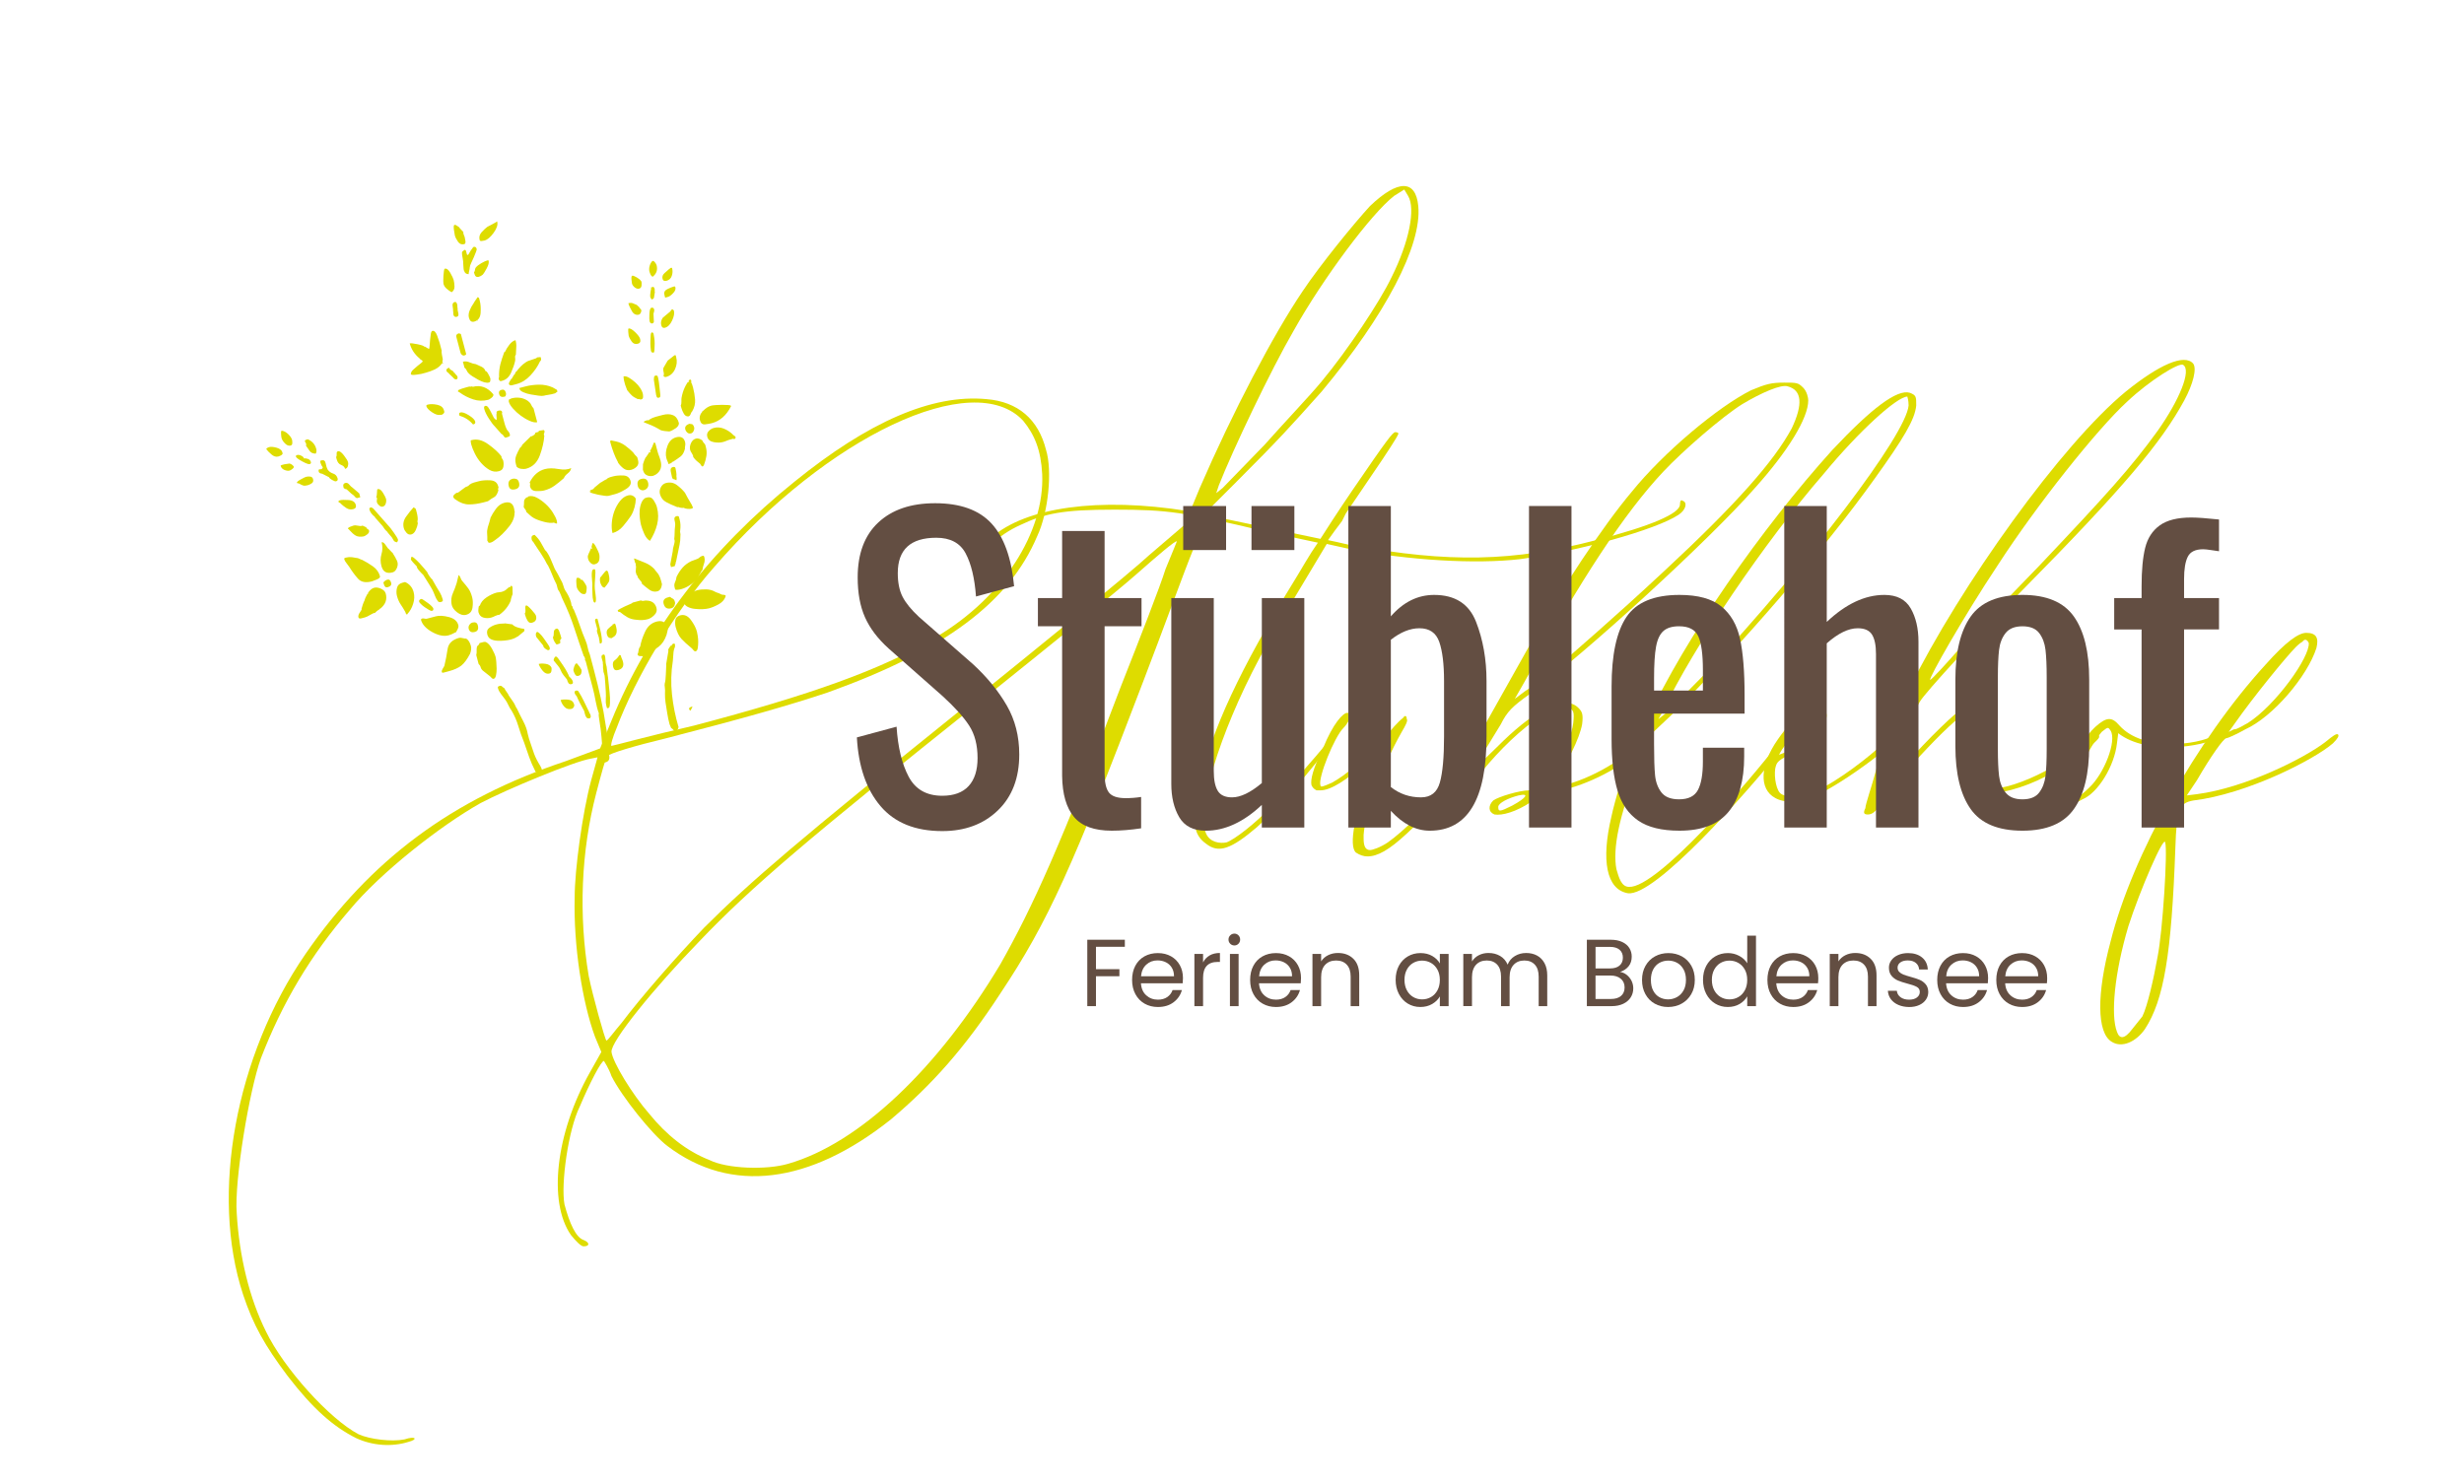 <?xml version="1.0" encoding="utf-8"?>
<!-- Generator: Adobe Illustrator 16.0.0, SVG Export Plug-In . SVG Version: 6.00 Build 0)  -->
<!DOCTYPE svg PUBLIC "-//W3C//DTD SVG 1.1//EN" "http://www.w3.org/Graphics/SVG/1.1/DTD/svg11.dtd">
<svg version="1.1" id="Ebene_1" xmlns="http://www.w3.org/2000/svg" xmlns:xlink="http://www.w3.org/1999/xlink" x="0px" y="0px"
	 width="498px" height="300px" viewBox="0 0 498 300" enable-background="new 0 0 498 300" xml:space="preserve">
<g>
	<path fill="#DEDC00" d="M267.129,79.144c-6.419,7.189-8.473,9.5-17.204,18.231l-5.648,5.649l-3.082,7.96
		c-1.797,4.365-6.163,16.434-10.014,26.448c-14.379,37.746-19.259,48.787-29.017,63.423c-7.188,11.041-13.866,18.488-22.083,25.42
		c-16.434,13.097-32.354,15.15-45.191,5.394c-3.082-2.312-9.244-10.015-11.299-14.123c-0.513-1.54-1.541-3.081-1.541-3.081
		c-0.514,0-2.824,4.365-4.878,9.244c-2.311,4.622-3.852,15.663-3.082,19.771c1.027,3.852,2.312,6.676,3.853,7.188
		c1.284,0.515,1.284,1.284,0,1.284c-0.514,0-1.541-1.027-2.568-2.311c-4.622-6.678-3.081-20.543,3.853-32.867l2.311-4.109
		l-1.284-3.081c-2.567-6.933-4.364-18.487-4.107-28.245c0-5.393,1.541-16.947,3.338-23.623l1.284-4.621l-1.284,0.256
		c-3.338,0.515-16.947,6.162-22.339,8.987c-8.218,4.622-20.285,14.122-26.448,21.569c-7.96,9.242-13.609,18.744-17.974,30.042
		c-2.312,6.42-5.393,24.649-4.88,31.327c0.515,8.729,2.568,17.203,5.906,23.88c3.596,7.446,12.839,17.717,18.745,20.799
		c2.312,1.026,6.676,1.54,9.244,1.026c2.311-0.771,2.824,0,0.77,0.514c-3.338,1.027-7.188,0.771-10.526-0.77
		c-4.622-2.313-8.73-5.906-13.866-12.582c-4.622-6.164-6.933-10.271-8.987-16.435c-6.676-20.284-1.541-48.274,12.582-68.815
		c13.097-19.002,29.529-31.326,52.64-39.029l6.933-2.568l2.311-5.648c7.447-18.231,20.029-34.665,36.977-48.274
		c14.893-12.068,27.731-17.717,38.772-16.69c6.42,0.514,10.527,4.108,12.068,10.271c1.284,4.108,0.513,12.582-1.798,17.461
		c-5.649,13.352-18.744,23.109-42.368,31.583c-7.703,2.568-16.689,5.136-32.61,9.244c-6.419,1.541-11.555,3.081-11.812,3.596
		c-0.514,0.514-1.284,3.594-2.311,7.445c-3.082,11.813-3.596,24.65-1.541,36.977c0.77,3.852,3.338,13.096,3.595,13.096
		s1.541-1.797,3.081-3.596c3.852-5.136,11.042-13.353,16.689-19.258c9.501-9.501,19.516-17.975,51.099-43.396
		c17.461-14.122,34.921-28.245,38.772-31.84l7.189-6.163l3.081-7.447c6.676-15.406,14.893-31.069,20.799-39.8
		c3.596-5.393,10.527-13.866,13.609-17.204c5.647-5.392,9.243-5.392,9.758,0C287.414,49.614,279.969,63.737,267.129,79.144z
		 M123.592,150.784c0.258,0,7.704-2.055,16.69-4.108c23.367-6.163,38.003-11.299,49.044-17.975
		c13.354-7.96,21.826-21.056,21.313-32.867c-0.258-4.879-1.541-7.96-3.853-10.785c-10.014-10.785-39.543,3.082-62.396,29.529
		c-7.96,8.987-15.92,22.339-19.771,32.61C123.849,148.986,123.335,150.784,123.592,150.784z M237.857,109.443
		c-0.257-0.257-3.853,2.825-8.217,6.676c-4.365,3.851-18.745,15.406-31.841,25.935c-34.407,27.475-45.962,37.232-56.489,48.273
		c-8.987,9.243-17.976,20.284-17.719,22.339c0.258,2.055,4.108,8.475,7.704,12.582c3.338,4.107,7.446,7.447,12.068,9.244
		c3.595,1.798,11.555,2.055,15.92,0.771c14.379-4.109,30.299-19.259,42.881-40.313c6.676-11.812,12.325-24.394,24.395-56.234
		c3.852-9.757,7.96-20.285,8.986-23.623C236.83,112.011,237.857,109.443,237.857,109.443z M284.59,39.6l-0.771-1.284l-2.054,1.284
		c-4.622,3.595-14.38,16.69-20.286,27.218c-4.622,7.96-12.325,24.137-15.149,31.327l-0.514,1.541l1.284-1.027l8.474-8.73
		c3.853-4.365,9.244-10.014,11.555-12.839c5.137-6.163,11.813-16.177,14.123-21.056C284.847,48.844,286.131,42.168,284.59,39.6z"/>
	<path fill="#DEDC00" d="M339.279,104.051c-4.622,3.081-20.542,7.446-32.097,8.987c-8.987,1.027-22.339,0.256-34.407-2.055
		l-4.623-1.027c-3.851,6.419-11.298,18.745-13.608,23.11c-8.217,15.406-12.839,31.069-10.784,35.435
		c0.77,1.798,2.823,2.056,4.107,1.798c1.541-0.514,5.906-3.852,8.987-7.189c2.825-3.082,9.244-10.271,11.042-12.582
		c0.77-1.026,1.54-2.054,2.054-2.054c0.257,0,0,0.514-0.771,1.541c-3.853,5.392-10.784,13.352-15.149,17.205
		c-5.136,4.363-7.703,5.391-10.271,3.338c-2.567-1.799-3.081-4.623-1.283-12.068c2.311-10.785,8.217-23.367,19.258-41.341
		c1.284-2.055,2.825-4.879,4.622-7.447c-4.879-1.027-10.785-2.311-10.785-2.311c-16.177-3.852-19.515-4.365-30.299-4.365
		c-10.528,0-14.123,0.771-19.001,3.082c-4.622,2.054-8.217,5.649-7.446,7.703c0.256,0.257,0,0.514-0.257,0.514
		c-0.771,0-1.027-1.284-0.514-2.568c0.514-0.771,1.541-2.311,2.311-3.081c6.933-6.163,21.826-8.217,39.543-5.393l26.961,5.649
		c3.081-4.879,6.419-9.758,6.419-9.758c7.19-10.528,8.217-11.812,8.73-11.812c0.513,0,0.771,0.257,0.514,0.514
		c0,0.257-2.312,3.852-5.136,7.96l-5.394,7.96l-0.77,1.541l-1.541,2.054l-1.283,1.797c2.567,0.514,4.365,1.027,4.878,1.027
		c19.516,3.595,32.61,3.338,49.302-1.027c11.042-2.824,16.946-5.392,16.946-7.189c0-0.771,0.257-1.027,0.515-0.771
		C341.076,101.483,340.82,103.023,339.279,104.051z"/>
	<path fill="#DEDC00" d="M274.057,172.354c-1.54-1.283-0.256-8.217,3.082-15.92l1.797-4.623l0.514-1.025l-3.081,3.08
		c-4.107,3.854-7.446,5.906-9.501,5.906h-0.77c-0.515-0.258-0.771-0.514-1.027-1.026c-0.257-1.026,0.257-3.339,2.311-7.447
		c2.056-5.135,4.108-7.189,4.88-7.189h0.257c0.257,0,0.257,0.257,0.257,0.514c0.257,0.514-0.514,1.798-1.284,2.567
		c-1.798,1.798-5.136,10.015-4.622,11.556c0,0.257,0.258,0.257,0.258,0.257c0.256,0,1.54-0.515,2.055-0.771
		c2.823-1.541,6.163-4.365,11.041-9.501c0.771-1.027,2.312-2.824,3.339-3.595c0.513-0.771,0.77-0.257,0.77,0.257
		c0.257,0.257-0.257,1.284-1.026,2.567c-4.107,7.188-7.959,17.976-7.703,21.569c0,1.283,0.257,2.311,1.283,2.311
		c0.515,0,2.055-0.513,3.596-1.539c7.188-5.137,15.92-16.691,18.488-21.314c0-0.257,0.514-0.514,0.77-0.514h0.258v0.257
		c0.514,1.541-9.244,13.866-15.664,19.771c-3.595,3.338-5.906,4.622-7.96,4.622C275.598,173.123,274.828,172.865,274.057,172.354z"
		/>
	<path fill="#DEDC00" d="M365.467,80.941c0,3.595-4.108,10.271-10.784,17.717c-8.987,10.271-34.408,33.638-45.449,41.598
		c-3.595,2.568-4.622,3.595-5.906,6.163l-2.823,4.622c-2.056,3.338-3.596,6.162-2.568,4.621c0.514-0.77,3.339-3.338,5.906-5.905
		c6.934-6.677,12.582-9.244,15.149-6.677c0.771,0.771,1.026,1.284,0.771,3.339c-0.515,2.824-3.081,8.218-5.648,11.041l-1.541,1.798
		l2.055-0.257c5.393-0.771,13.353-5.136,16.689-8.987c1.541-1.541,1.798-1.798,1.798-1.027c0,0.257-1.025,1.798-2.312,3.082
		c-3.853,3.595-11.297,7.189-16.689,7.959c-1.284,0-3.082,0.771-4.622,2.056c-3.081,2.054-5.905,2.823-7.446,2.567
		c-1.283-0.514-1.283-1.797-0.258-2.824c1.027-0.771,5.394-2.055,7.19-2.055c2.567,0,8.474-8.986,8.987-13.608
		c0.256-2.312,0-2.568-0.771-3.082c-3.081-1.797-13.609,6.677-20.542,16.69c-1.797,2.312-3.082,4.365-3.082,4.879
		c-0.256,1.027-1.026,1.283-1.797,0.514c-0.771-1.027,3.082-8.986,8.987-19.771l8.217-14.637
		c6.419-11.555,15.148-24.65,20.799-31.326c6.419-7.96,17.46-17.204,24.137-20.542c3.081-1.284,4.108-1.541,6.678-1.541
		c2.566,0,2.823,0,3.852,1.027C365.209,79.144,365.467,80.427,365.467,80.941z M306.923,160.798
		c-2.056,0.515-4.109,1.541-4.109,2.312c0,1.027,0.258,1.027,2.825-0.256C308.463,161.313,309.232,160.284,306.923,160.798z
		 M361.357,78.116c-1.283-0.513-5.393,1.284-9.244,3.595c-4.106,2.568-12.067,9.5-15.92,13.609
		c-7.96,8.474-16.688,21.826-27.988,42.368l-2.055,3.595l2.055-1.541c1.284-0.771,3.853-2.824,5.906-4.365
		c4.879-4.365,11.041-9.5,22.339-20.028c14.38-13.352,22.083-22.083,25.679-28.759C364.439,81.711,364.182,78.887,361.357,78.116z"
		/>
	<path fill="#DEDC00" d="M387.291,81.968c-0.256,2.824-2.566,6.676-8.473,14.893c-10.271,14.379-26.962,33.637-41.084,47.76
		l-4.365,4.108l-2.312,6.675c-3.853,9.502-5.136,16.178-4.365,20.287c0.515,1.797,1.027,3.595,2.567,3.595
		c5.648,0.257,24.137-21.056,30.557-29.529c1.283-1.541,3.081-2.055,1.027,0.771c-7.961,10.015-26.448,30.813-31.84,30.043
		c-4.365-0.771-5.394-6.676-3.338-15.406c0.77-3.596,2.565-9.501,4.106-12.84l3.082-6.675c7.703-16.69,23.109-38.773,37.488-54.693
		c7.961-8.474,13.096-12.325,15.664-11.555C387.291,79.914,387.291,80.171,387.291,81.968z M385.75,81.968
		c0-1.027-0.256-1.797-0.256-1.797c-2.055,0-9.758,6.933-16.946,15.663c-11.813,13.609-26.447,35.178-32.354,47.76l-1.027,1.798
		l1.283-1.027c0.771-0.514,4.365-4.365,8.217-8.217C365.723,113.551,385.237,87.874,385.75,81.968z"/>
	<path fill="#DEDC00" d="M367.005,160.798c-3.597,1.541-6.421,1.541-8.218,0.515c-3.338-1.799-3.082-6.676,0.515-11.813
		c3.338-4.879,6.933-7.189,9.244-5.906c2.311,1.027-2.056,6.933-7.447,9.244c-1.797,1.027-2.056,1.284-2.312,2.566
		c-0.257,1.799,0.256,4.623,1.283,5.137c1.284,0.771,4.109,0.514,7.189-0.771c4.108-1.797,10.785-6.933,13.354-9.5
		c1.283-1.027,2.567-1.798,3.08-1.798C384.979,148.986,372.909,158.23,367.005,160.798z M367.773,145.392
		c0.258-0.514,0-1.284-0.256-1.284c-1.027-0.514-6.42,5.393-7.961,8.474C363.408,151.297,367.773,146.932,367.773,145.392z"/>
	<path fill="#DEDC00" d="M380.612,159.001c-0.257,0.771-0.257,1.026,0,0.771l4.364-5.135c4.623-5.137,10.528-11.042,12.326-11.813
		c0.77-0.514,1.283-0.257,1.797,0.256c0.514,0.514,0.514,1.284-0.256,5.906c-0.771,6.163-0.515,8.73,1.54,10.015
		c3.338,2.054,15.663-3.339,21.313-8.987c1.284-1.541,2.567-2.055,2.567-1.027c0,0.771-6.934,6.162-10.784,7.96
		c-4.365,2.313-10.015,3.852-12.582,3.338c-3.595-0.771-4.622-4.107-3.595-11.812c0.514-2.311,0.514-4.365,0.514-4.365
		c-1.027-1.027-14.637,13.353-17.975,18.746c-0.771,1.283-1.541,1.797-2.312,1.797s-1.026-0.258-0.514-1.284
		c0-0.771,1.283-4.364,2.311-8.218c1.541-4.363,4.622-12.067,6.42-15.663c10.527-21.312,31.069-49.814,43.908-60.342
		c6.676-5.392,11.813-7.703,13.609-5.649c0.77,1.027,0,4.108-1.798,7.446c-4.622,8.474-12.068,17.461-32.867,38.516
		c-7.96,7.96-19.516,20.542-20.542,22.34C387.288,142.824,381.125,157.46,380.612,159.001z M390.113,137.432
		c0.256,0,3.338-3.338,6.676-7.189l15.406-15.92c13.609-14.379,18.488-19.771,23.88-27.218c4.365-6.163,6.934-12.325,5.137-13.352
		c-0.771-0.514-6.677,3.081-11.299,7.446c-5.905,5.392-18.23,20.799-26.19,33.124C397.047,124.336,389.6,137.432,390.113,137.432z"
		/>
	<path fill="#DEDC00" d="M447.373,148.729c0.257-0.257,1.541-0.257,0.515,0.514c-2.313,1.541-13.866,3.595-19.771-1.027
		l-0.258,2.055c-0.514,4.622-3.852,10.014-6.933,11.297c-1.799,1.027-2.567,1.027-3.338,0c-1.799-2.311,1.798-10.783,5.904-14.636
		c2.313-2.054,3.338-2.054,4.879-0.256C433.25,152.066,444.291,150.527,447.373,148.729z M426.574,147.702
		c-0.514-0.771-0.514-0.771-1.798,0.257c-2.567,3.082-6.419,10.785-5.905,12.839c0.257,0.771,1.283,0.515,3.338-1.54
		C425.291,156.434,427.857,149.757,426.574,147.702z"/>
	<path fill="#DEDC00" d="M444.031,157.717l-2.055,3.081l2.055-0.257c9.757-1.283,21.568-7.189,25.935-10.527
		c1.541-1.284,2.311-1.798,2.567-1.541c0.256,0.257,0,0.771-1.026,1.798c-3.853,3.338-17.461,10.271-28.245,11.555
		c-2.825,0.514-3.339,1.797-3.596,9.501c-0.771,21.567-2.312,30.813-6.162,36.719c-1.799,2.567-4.622,3.853-6.677,2.567
		c-3.081-1.799-3.081-9.758-0.257-20.285c4.365-17.461,17.461-40.827,31.326-55.977c4.108-4.622,6.676-6.42,8.217-6.42
		c2.055,0,2.568,1.027,2.055,3.081c-1.798,5.649-8.729,13.866-14.38,16.434c-1.798,1.027-3.595,1.798-3.852,1.798
		C449.424,149.243,446.855,152.838,444.031,157.717z M437.611,170.299c-0.257-1.541-5.135,9.758-7.446,16.947
		c-2.824,9.5-3.595,17.975-2.312,21.313c0.514,1.541,1.541,1.541,3.082-0.514l2.054-2.568c1.027-2.054,2.313-7.703,3.081-12.067
		C437.098,188.271,438.125,172.096,437.611,170.299z M450.45,147.959l1.027-0.514c0.771,0,1.798-0.77,2.824-1.283
		c5.648-3.595,12.582-13.353,12.325-16.177c0,0-0.515-1.284-1.283-0.257c-0.515,0.257-1.285,1.026-1.285,1.026
		c-2.054,2.055-8.729,10.271-12.324,15.407L450.45,147.959z"/>
</g>
<g>
	<path fill="#634E42" d="M227.342,189.971v1.426h-5.835v4.525h4.737v1.426h-4.737v6.047h-1.752v-13.424H227.342z"/>
	<path fill="#634E42" d="M239.032,198.771h-8.435c0.063,1.039,0.42,1.853,1.068,2.437s1.436,0.876,2.359,0.876
		c0.757,0,1.39-0.178,1.896-0.529c0.508-0.354,0.863-0.824,1.069-1.416h1.887c-0.282,1.016-0.847,1.84-1.694,2.475
		c-0.848,0.637-1.9,0.953-3.158,0.953c-1.001,0-1.897-0.223-2.688-0.674c-0.79-0.449-1.408-1.088-1.857-1.916
		s-0.674-1.787-0.674-2.879c0-1.091,0.218-2.048,0.654-2.869c0.437-0.822,1.05-1.453,1.839-1.896
		c0.79-0.441,1.698-0.664,2.726-0.664c1.001,0,1.887,0.219,2.658,0.654c0.771,0.438,1.363,1.037,1.78,1.801
		c0.417,0.766,0.626,1.628,0.626,2.591C239.089,198.047,239.07,198.398,239.032,198.771z M236.836,195.623
		c-0.295-0.48-0.695-0.848-1.204-1.098c-0.508-0.25-1.067-0.377-1.685-0.377c-0.886,0-1.64,0.283-2.263,0.849
		s-0.979,1.349-1.069,2.351h6.664C237.279,196.68,237.131,196.104,236.836,195.623z"/>
	<path fill="#634E42" d="M244.472,193.148c0.57-0.334,1.268-0.502,2.089-0.502v1.812h-0.462c-1.964,0-2.946,1.065-2.946,3.196v5.738
		H241.4V192.84h1.752v1.715C243.46,193.951,243.9,193.482,244.472,193.148z"/>
	<path fill="#634E42" d="M248.641,190.779c-0.231-0.23-0.348-0.514-0.348-0.848s0.116-0.615,0.348-0.848
		c0.23-0.232,0.514-0.348,0.848-0.348c0.321,0,0.593,0.115,0.818,0.348c0.225,0.23,0.337,0.514,0.337,0.848
		s-0.112,0.616-0.337,0.848c-0.226,0.23-0.498,0.347-0.818,0.347C249.154,191.126,248.872,191.012,248.641,190.779z M250.335,192.84
		v10.555h-1.752V192.84H250.335z"/>
	<path fill="#634E42" d="M262.892,198.771h-8.436c0.064,1.039,0.42,1.853,1.069,2.437c0.647,0.584,1.435,0.876,2.359,0.876
		c0.757,0,1.39-0.178,1.896-0.529c0.507-0.354,0.863-0.824,1.069-1.416h1.887c-0.283,1.016-0.847,1.84-1.695,2.475
		c-0.847,0.637-1.899,0.953-3.157,0.953c-1.001,0-1.897-0.223-2.688-0.674c-0.79-0.449-1.409-1.088-1.858-1.916
		c-0.448-0.828-0.674-1.787-0.674-2.879c0-1.091,0.219-2.048,0.655-2.869c0.436-0.822,1.049-1.453,1.839-1.896
		c0.79-0.441,1.698-0.664,2.726-0.664c1.001,0,1.887,0.219,2.657,0.654c0.771,0.438,1.364,1.037,1.781,1.801
		c0.417,0.766,0.626,1.628,0.626,2.591C262.949,198.047,262.93,198.398,262.892,198.771z M260.696,195.623
		c-0.295-0.48-0.696-0.848-1.204-1.098s-1.068-0.377-1.685-0.377c-0.887,0-1.641,0.283-2.264,0.849s-0.979,1.349-1.068,2.351h6.664
		C261.139,196.68,260.991,196.104,260.696,195.623z"/>
	<path fill="#634E42" d="M273.521,193.813c0.797,0.777,1.193,1.897,1.193,3.36v6.222h-1.732v-5.971c0-1.053-0.264-1.857-0.789-2.417
		c-0.527-0.56-1.246-0.838-2.157-0.838c-0.925,0-1.659,0.289-2.205,0.866c-0.546,0.578-0.817,1.419-0.817,2.523v5.834h-1.753V192.84
		h1.753v1.504c0.347-0.541,0.817-0.957,1.415-1.253s1.256-0.442,1.975-0.442C271.686,192.646,272.726,193.036,273.521,193.813z"/>
	<path fill="#634E42" d="M282.727,195.238c0.437-0.815,1.037-1.448,1.801-1.897c0.764-0.448,1.615-0.674,2.552-0.674
		c0.925,0,1.728,0.199,2.407,0.597c0.681,0.398,1.188,0.899,1.521,1.502v-1.926h1.771v10.555h-1.771v-1.965
		c-0.347,0.616-0.862,1.127-1.551,1.53c-0.687,0.403-1.484,0.606-2.396,0.606c-0.938,0-1.785-0.23-2.543-0.692
		c-0.758-0.463-1.354-1.11-1.791-1.944c-0.437-0.836-0.654-1.785-0.654-2.852C282.072,197,282.291,196.055,282.727,195.238z
		 M290.526,196.018c-0.321-0.59-0.755-1.043-1.3-1.356c-0.546-0.313-1.146-0.472-1.801-0.472c-0.655,0-1.253,0.154-1.791,0.461
		c-0.539,0.31-0.97,0.759-1.29,1.349c-0.321,0.591-0.481,1.284-0.481,2.08c0,0.81,0.16,1.512,0.481,2.108
		c0.32,0.598,0.751,1.054,1.29,1.367c0.538,0.314,1.137,0.473,1.791,0.473c0.653,0,1.255-0.157,1.801-0.473
		c0.545-0.313,0.979-0.771,1.3-1.367c0.321-0.598,0.48-1.293,0.48-2.09C291.007,197.303,290.848,196.607,290.526,196.018z"/>
	<path fill="#634E42" d="M310.632,193.158c0.643,0.34,1.148,0.852,1.521,1.531c0.373,0.68,0.56,1.508,0.56,2.482v6.221h-1.732v-5.97
		c0-1.053-0.26-1.858-0.78-2.417c-0.52-0.559-1.224-0.838-2.107-0.838c-0.912,0-1.638,0.292-2.178,0.876
		c-0.539,0.585-0.809,1.429-0.809,2.533v5.815h-1.733v-5.971c0-1.053-0.26-1.857-0.778-2.417c-0.521-0.56-1.225-0.838-2.109-0.838
		c-0.912,0-1.637,0.292-2.176,0.876c-0.539,0.585-0.809,1.43-0.809,2.533v5.814h-1.754V192.84h1.754v1.521
		c0.346-0.553,0.812-0.977,1.396-1.271c0.585-0.296,1.229-0.443,1.937-0.443c0.886,0,1.668,0.199,2.35,0.599
		c0.681,0.397,1.188,0.981,1.521,1.752c0.296-0.744,0.782-1.322,1.464-1.733c0.681-0.41,1.438-0.615,2.271-0.615
		C309.259,192.646,309.989,192.818,310.632,193.158z"/>
	<path fill="#634E42" d="M328.782,197.077c0.404,0.321,0.727,0.719,0.963,1.192c0.237,0.477,0.356,0.982,0.356,1.521
		c0,0.682-0.174,1.294-0.521,1.84c-0.347,0.547-0.851,0.977-1.512,1.29s-1.44,0.472-2.34,0.472h-5.007v-13.422h4.813
		c0.912,0,1.688,0.15,2.33,0.452c0.643,0.302,1.123,0.709,1.444,1.224c0.321,0.514,0.481,1.09,0.481,1.732
		c0,0.796-0.216,1.453-0.646,1.975c-0.431,0.52-0.999,0.896-1.705,1.125C327.932,196.557,328.378,196.756,328.782,197.077z
		 M322.475,195.768h2.947c0.82,0,1.457-0.191,1.905-0.578c0.449-0.385,0.675-0.918,0.675-1.599c0-0.68-0.226-1.213-0.675-1.598
		c-0.448-0.386-1.098-0.578-1.944-0.578h-2.908V195.768z M327.617,201.333c0.487-0.411,0.731-0.981,0.731-1.714
		c0-0.744-0.257-1.332-0.771-1.764c-0.514-0.43-1.2-0.645-2.061-0.645h-3.043v4.736h3.102
		C326.449,201.949,327.13,201.744,327.617,201.333z"/>
	<path fill="#634E42" d="M334.443,202.893c-0.803-0.449-1.432-1.088-1.887-1.916c-0.457-0.828-0.685-1.787-0.685-2.879
		c0-1.078,0.233-2.031,0.702-2.859c0.469-0.827,1.107-1.463,1.917-1.906c0.81-0.441,1.713-0.664,2.715-0.664
		c1.003,0,1.906,0.223,2.716,0.664c0.809,0.443,1.446,1.074,1.916,1.896c0.469,0.822,0.702,1.778,0.702,2.869
		c0,1.092-0.239,2.051-0.722,2.879c-0.481,0.828-1.134,1.467-1.954,1.916c-0.821,0.451-1.733,0.674-2.734,0.674
		C336.141,203.566,335.246,203.344,334.443,202.893z M338.902,201.583c0.551-0.295,0.998-0.737,1.338-1.328s0.51-1.31,0.51-2.157
		c0-0.847-0.165-1.566-0.5-2.156c-0.334-0.59-0.771-1.03-1.311-1.319c-0.539-0.288-1.123-0.433-1.752-0.433
		c-0.643,0-1.229,0.145-1.762,0.433c-0.533,0.289-0.96,0.729-1.281,1.319c-0.32,0.59-0.48,1.31-0.48,2.156
		c0,0.86,0.156,1.586,0.472,2.176c0.313,0.592,0.734,1.031,1.262,1.32c0.527,0.288,1.104,0.434,1.733,0.434
		S338.35,201.879,338.902,201.583z"/>
	<path fill="#634E42" d="M344.853,195.238c0.438-0.815,1.036-1.448,1.801-1.897c0.764-0.448,1.62-0.674,2.571-0.674
		c0.82,0,1.585,0.188,2.291,0.567s1.245,0.877,1.617,1.492v-5.584h1.771v14.25h-1.771v-1.982c-0.347,0.629-0.859,1.146-1.54,1.55
		c-0.682,0.403-1.478,0.606-2.389,0.606c-0.938,0-1.787-0.23-2.552-0.692c-0.765-0.463-1.364-1.11-1.801-1.944
		c-0.437-0.836-0.655-1.785-0.655-2.852C344.197,197,344.416,196.055,344.853,195.238z M352.652,196.018
		c-0.321-0.59-0.755-1.043-1.301-1.356c-0.545-0.313-1.146-0.472-1.801-0.472s-1.251,0.154-1.791,0.461
		c-0.539,0.31-0.969,0.759-1.289,1.349c-0.322,0.591-0.482,1.284-0.482,2.08c0,0.81,0.16,1.512,0.482,2.108
		c0.32,0.598,0.75,1.054,1.289,1.367c0.54,0.314,1.137,0.473,1.791,0.473s1.256-0.157,1.801-0.473
		c0.546-0.313,0.979-0.771,1.301-1.367c0.32-0.598,0.48-1.293,0.48-2.09C353.133,197.303,352.973,196.607,352.652,196.018z"/>
	<path fill="#634E42" d="M367.441,198.771h-8.435c0.063,1.039,0.421,1.853,1.068,2.437s1.435,0.876,2.358,0.876
		c0.757,0,1.39-0.178,1.896-0.529c0.507-0.354,0.863-0.824,1.068-1.416h1.887c-0.281,1.016-0.847,1.84-1.693,2.475
		c-0.848,0.637-1.899,0.953-3.158,0.953c-1.001,0-1.897-0.223-2.688-0.674c-0.789-0.449-1.408-1.088-1.857-1.916
		s-0.674-1.787-0.674-2.879c0-1.091,0.218-2.048,0.654-2.869c0.437-0.822,1.049-1.453,1.838-1.896
		c0.79-0.441,1.698-0.664,2.727-0.664c1.001,0,1.888,0.219,2.657,0.654c0.771,0.438,1.363,1.037,1.78,1.801
		c0.418,0.766,0.627,1.628,0.627,2.591C367.5,198.047,367.48,198.398,367.441,198.771z M365.246,195.623
		c-0.295-0.48-0.695-0.848-1.203-1.098s-1.067-0.377-1.686-0.377c-0.886,0-1.641,0.283-2.263,0.849s-0.979,1.349-1.069,2.351h6.664
		C365.689,196.68,365.541,196.104,365.246,195.623z"/>
	<path fill="#634E42" d="M378.072,193.813c0.796,0.777,1.193,1.897,1.193,3.36v6.222h-1.732v-5.971c0-1.053-0.264-1.857-0.79-2.417
		c-0.525-0.56-1.245-0.838-2.157-0.838c-0.924,0-1.658,0.289-2.204,0.866c-0.546,0.578-0.818,1.419-0.818,2.523v5.834h-1.752V192.84
		h1.752v1.504c0.348-0.541,0.818-0.957,1.416-1.253c0.597-0.296,1.255-0.442,1.974-0.442
		C376.236,192.646,377.275,193.036,378.072,193.813z"/>
	<path fill="#634E42" d="M383.695,203.152c-0.643-0.275-1.147-0.66-1.521-1.155c-0.372-0.494-0.577-1.062-0.615-1.704h1.81
		c0.053,0.525,0.299,0.957,0.741,1.29c0.443,0.334,1.023,0.501,1.743,0.501c0.667,0,1.194-0.146,1.579-0.443
		c0.385-0.295,0.578-0.666,0.578-1.115c0-0.463-0.206-0.807-0.617-1.03c-0.41-0.226-1.046-0.446-1.906-0.665
		c-0.783-0.205-1.422-0.414-1.916-0.626c-0.494-0.211-0.918-0.524-1.271-0.942c-0.354-0.418-0.529-0.967-0.529-1.646
		c0-0.539,0.16-1.033,0.482-1.482c0.319-0.449,0.774-0.806,1.366-1.068c0.591-0.264,1.265-0.396,2.021-0.396
		c1.168,0,2.111,0.295,2.831,0.886c0.719,0.592,1.104,1.399,1.155,2.428h-1.753c-0.038-0.553-0.26-0.996-0.664-1.33
		s-0.946-0.5-1.627-0.5c-0.631,0-1.131,0.135-1.504,0.404c-0.371,0.271-0.558,0.623-0.558,1.06c0,0.347,0.112,0.633,0.337,0.856
		c0.225,0.225,0.507,0.404,0.848,0.539s0.813,0.286,1.415,0.452c0.758,0.206,1.374,0.408,1.85,0.606
		c0.475,0.199,0.883,0.498,1.223,0.896s0.519,0.919,0.529,1.562c0,0.576-0.16,1.098-0.48,1.56s-0.772,0.825-1.356,1.089
		c-0.585,0.264-1.256,0.395-2.015,0.395C385.063,203.566,384.339,203.43,383.695,203.152z"/>
	<path fill="#634E42" d="M401.76,198.771h-8.437c0.064,1.039,0.42,1.853,1.068,2.437c0.647,0.584,1.436,0.876,2.359,0.876
		c0.758,0,1.39-0.178,1.896-0.529c0.508-0.354,0.863-0.824,1.069-1.416h1.888c-0.283,1.016-0.848,1.84-1.695,2.475
		c-0.848,0.637-1.899,0.953-3.157,0.953c-1.002,0-1.896-0.223-2.688-0.674c-0.79-0.449-1.409-1.088-1.858-1.916
		c-0.448-0.828-0.674-1.787-0.674-2.879c0-1.091,0.22-2.048,0.654-2.869c0.437-0.822,1.05-1.453,1.84-1.896
		c0.789-0.441,1.697-0.664,2.726-0.664c1.002,0,1.887,0.219,2.657,0.654c0.771,0.438,1.363,1.037,1.781,1.801
		c0.416,0.766,0.625,1.628,0.625,2.591C401.816,198.047,401.799,198.398,401.76,198.771z M399.563,195.623
		c-0.296-0.48-0.696-0.848-1.204-1.098c-0.507-0.25-1.068-0.377-1.685-0.377c-0.887,0-1.641,0.283-2.264,0.849
		s-0.979,1.349-1.067,2.351h6.663C400.008,196.68,399.859,196.104,399.563,195.623z"/>
	<path fill="#634E42" d="M413.699,198.771h-8.436c0.063,1.039,0.421,1.853,1.068,2.437s1.436,0.876,2.358,0.876
		c0.758,0,1.391-0.178,1.897-0.529c0.507-0.354,0.862-0.824,1.068-1.416h1.887c-0.282,1.016-0.848,1.84-1.694,2.475
		c-0.847,0.637-1.899,0.953-3.158,0.953c-1.001,0-1.896-0.223-2.686-0.674c-0.79-0.449-1.41-1.088-1.859-1.916
		s-0.674-1.787-0.674-2.879c0-1.091,0.219-2.048,0.655-2.869c0.437-0.822,1.05-1.453,1.839-1.896
		c0.789-0.441,1.696-0.664,2.725-0.664c1.002,0,1.888,0.219,2.658,0.654c0.771,0.438,1.362,1.037,1.781,1.801
		c0.417,0.766,0.626,1.628,0.626,2.591C413.758,198.047,413.738,198.398,413.699,198.771z M411.505,195.623
		c-0.296-0.48-0.697-0.848-1.204-1.098c-0.508-0.25-1.068-0.377-1.686-0.377c-0.887,0-1.641,0.283-2.264,0.849
		c-0.622,0.565-0.979,1.349-1.068,2.351h6.664C411.947,196.68,411.8,196.104,411.505,195.623z"/>
</g>
<g>
	<path fill="#634E42" d="M177.956,162.952c-2.861-3.37-4.454-7.996-4.773-13.882l8.023-2.166c0.268,4.172,1.083,7.542,2.448,10.11
		c1.364,2.567,3.623,3.852,6.78,3.852c2.353,0,4.132-0.654,5.336-1.965c1.204-1.312,1.806-3.196,1.806-5.657
		c0-2.621-0.562-4.801-1.685-6.54c-1.124-1.737-2.917-3.731-5.376-5.978l-10.913-9.63c-2.194-1.979-3.785-4.078-4.774-6.299
		c-0.991-2.219-1.483-4.907-1.483-8.064c0-4.814,1.39-8.518,4.172-11.113c2.78-2.594,6.605-3.892,11.475-3.892
		c5.082,0,8.879,1.364,11.395,4.092c2.514,2.728,4.038,6.955,4.573,12.678l-7.703,2.086c-0.268-3.691-0.963-6.593-2.086-8.707
		c-1.124-2.112-3.104-3.169-5.938-3.169c-5.189,0-7.784,2.381-7.784,7.142c0,1.926,0.321,3.518,0.963,4.774
		c0.643,1.257,1.738,2.608,3.29,4.053l10.993,9.629c2.835,2.621,5.095,5.39,6.78,8.305c1.685,2.916,2.527,6.219,2.527,9.91
		c0,4.762-1.443,8.533-4.333,11.313c-2.889,2.782-6.634,4.173-11.233,4.173C184.977,168.008,180.817,166.322,177.956,162.952z"/>
	<path fill="#634E42" d="M217.073,165.159c-1.552-1.847-2.354-4.614-2.407-8.306v-30.25h-4.895v-5.698h4.895v-13.561h8.585v13.561
		h7.463v5.698h-7.463v29.688c0,1.873,0.293,3.184,0.884,3.932c0.588,0.75,1.711,1.125,3.369,1.125c1.069,0,2.113-0.082,3.129-0.242
		v6.34c-2.14,0.32-4.119,0.48-5.938,0.48C221.166,167.928,218.624,167.004,217.073,165.159z"/>
	<path fill="#634E42" d="M238.336,165.199c-1.069-1.818-1.604-4.064-1.604-6.74v-37.553h8.585v34.985
		c0,1.766,0.267,3.09,0.803,3.973c0.534,0.883,1.497,1.324,2.89,1.324c1.711,0,3.717-0.963,6.018-2.89v-37.392h8.586v46.379h-8.586
		v-4.574c-3.691,3.479-7.462,5.217-11.314,5.217C241.198,167.928,239.406,167.02,238.336,165.199z M239.139,102.29h8.666v8.907
		h-8.666V102.29z M252.94,102.29h8.666v8.907h-8.666V102.29z"/>
	<path fill="#634E42" d="M281.104,163.915v3.37h-8.585V102.29h8.585v22.307c2.515-2.889,5.43-4.333,8.747-4.333
		c4.226,0,7.048,1.806,8.466,5.416c1.416,3.611,2.126,7.611,2.126,11.996v11.234c0,12.678-3.825,19.018-11.475,19.018
		C286.186,167.928,283.564,166.591,281.104,163.915z M291.014,158.178c0.563-2.006,0.843-5.096,0.843-9.268v-11.234
		c0-3.422-0.321-6.059-0.963-7.903c-0.643-1.846-1.979-2.769-4.013-2.769c-1.874,0-3.8,0.776-5.777,2.327v29.771
		c1.766,1.392,3.799,2.086,6.1,2.086C289.182,161.188,290.452,160.184,291.014,158.178z"/>
	<path fill="#634E42" d="M309.027,102.29h8.586v64.996h-8.586V102.29z"/>
	<path fill="#634E42" d="M331.094,165.881c-1.98-1.363-3.371-3.383-4.174-6.059c-0.803-2.674-1.203-6.15-1.203-10.431V138.8
		c0-6.419,1.004-11.114,3.01-14.083c2.006-2.969,5.576-4.453,10.712-4.453c3.743,0,6.565,0.776,8.466,2.327
		c1.897,1.552,3.155,3.731,3.771,6.54c0.614,2.809,0.923,6.593,0.923,11.354v3.771h-18.295v6.179c0,2.782,0.065,4.868,0.201,6.258
		c0.133,1.393,0.561,2.556,1.282,3.49c0.724,0.938,1.912,1.404,3.57,1.404c1.873,0,3.144-0.628,3.813-1.886
		c0.668-1.257,1.002-3.169,1.002-5.737v-2.809h8.346v1.766c0,4.868-1.043,8.586-3.129,11.153c-2.087,2.567-5.404,3.853-9.95,3.853
		C335.854,167.928,333.072,167.245,331.094,165.881z M344.173,139.602v-4.172c0-3.156-0.309-5.416-0.923-6.781
		c-0.614-1.363-1.913-2.045-3.893-2.045c-1.391,0-2.447,0.32-3.169,0.963c-0.722,0.641-1.218,1.698-1.484,3.169
		c-0.269,1.472-0.4,3.599-0.4,6.379v2.487H344.173z"/>
	<path fill="#634E42" d="M360.621,102.29h8.586v23.431c3.853-3.638,7.729-5.457,11.636-5.457c2.514,0,4.293,0.91,5.336,2.729
		c1.043,1.819,1.563,4.066,1.563,6.74v37.553h-8.586V132.22c0-1.765-0.268-3.075-0.802-3.932c-0.536-0.855-1.499-1.284-2.889-1.284
		c-1.873,0-3.96,1.018-6.26,3.049v37.232h-8.586L360.621,102.29L360.621,102.29z"/>
	<path fill="#634E42" d="M398.293,163.555c-2.06-2.916-3.089-7.154-3.089-12.719v-13.48c0-5.563,1.029-9.803,3.089-12.719
		c2.06-2.915,5.551-4.373,10.474-4.373c4.867,0,8.33,1.458,10.391,4.373c2.06,2.916,3.09,7.155,3.09,12.719v13.48
		c0,5.564-1.03,9.803-3.09,12.719c-2.061,2.916-5.522,4.373-10.391,4.373C403.844,167.928,400.352,166.471,398.293,163.555z
		 M412.135,160.225c0.694-0.91,1.124-2.033,1.284-3.371c0.16-1.336,0.24-3.154,0.24-5.455v-14.523c0-2.3-0.08-4.133-0.24-5.497
		c-0.16-1.363-0.59-2.5-1.284-3.41c-0.695-0.908-1.818-1.363-3.369-1.363c-1.553,0-2.688,0.455-3.41,1.363
		c-0.723,0.91-1.164,2.047-1.324,3.41c-0.161,1.364-0.241,3.197-0.241,5.497v14.523c0,2.301,0.08,4.119,0.241,5.455
		c0.16,1.338,0.603,2.461,1.324,3.371s1.857,1.363,3.41,1.363C410.316,161.588,411.439,161.135,412.135,160.225z"/>
	<path fill="#634E42" d="M432.838,127.244h-5.536v-6.338h5.536v-2.407c0-3.21,0.24-5.79,0.722-7.743
		c0.481-1.952,1.457-3.463,2.93-4.534c1.472-1.07,3.597-1.605,6.379-1.605c1.23,0,3.103,0.134,5.617,0.401v6.419
		c-0.43-0.052-0.977-0.133-1.645-0.241c-0.67-0.106-1.191-0.16-1.565-0.16c-1.552,0-2.581,0.495-3.089,1.484
		c-0.51,0.99-0.763,2.501-0.763,4.534v3.852h7.062v6.338h-7.062v40.041h-8.586V127.244z"/>
</g>
<path fill="#DEDC00" d="M92.559,48.853c0.321,0.471,0.744,0.637,1.264,0.5c0.222-0.059,0.303-0.276,0.242-0.659
	c-0.063-0.38-0.111-0.645-0.15-0.794c-0.019-0.073-0.078-0.218-0.173-0.431c-0.097-0.212-0.127-0.401-0.091-0.571
	c-0.114-0.127-0.279-0.302-0.497-0.524c-0.217-0.22-0.334-0.367-0.354-0.441c-0.188-0.109-0.356-0.223-0.507-0.343
	c-0.15-0.119-0.301-0.159-0.448-0.119c-0.15,0.04-0.183,0.367-0.1,0.979c0.083,0.615,0.146,0.994,0.185,1.143
	C92.026,47.963,92.235,48.384,92.559,48.853 M97.347,48.719c0.232-0.021,0.421-0.053,0.57-0.093
	c0.594-0.157,1.209-0.676,1.852-1.561c0.639-0.883,0.881-1.621,0.724-2.216l-0.029-0.111c-0.056,0.094-0.396,0.304-1.025,0.628
	c-0.277,0.153-0.591,0.316-0.942,0.488c-0.333,0.248-0.714,0.605-1.145,1.077c-0.432,0.472-0.567,1.004-0.411,1.598
	C96.979,48.678,97.115,48.74,97.347,48.719 M94.714,55.428c0.015-0.241,0.056-0.47,0.116-0.686c0.063-0.214,0.102-0.444,0.117-0.686
	c0.014-0.242,0.112-0.544,0.294-0.911c0.182-0.365,0.356-0.75,0.529-1.153c0.171-0.402,0.314-0.757,0.432-1.067
	c0.116-0.308,0.167-0.5,0.146-0.574c-0.099-0.371-0.298-0.517-0.594-0.438c-0.148,0.04-0.212,0.097-0.192,0.17l-0.439,0.592
	l-0.245,0.422l-0.165,0.281c-0.055,0.094-0.12,0.151-0.192,0.17l-0.141-0.083l-0.177-0.667c-0.059-0.223-0.164-0.313-0.312-0.274
	c-0.074,0.02-0.125,0.053-0.152,0.099c-0.028,0.049-0.08,0.081-0.152,0.1c-0.056,0.095-0.12,0.151-0.192,0.17
	c-0.036,0.169-0.033,0.407,0.009,0.711c0.04,0.308,0.082,0.536,0.121,0.683c0.059,0.223,0.097,0.67,0.116,1.34
	c0.017,0.67,0.083,1.069,0.197,1.197C93.939,55.198,94.23,55.398,94.714,55.428 M95.886,55.357c0.138,0.52,0.429,0.72,0.874,0.603
	c0.295-0.078,0.572-0.23,0.831-0.458c0.184-0.207,0.446-0.633,0.792-1.281c0.346-0.646,0.471-1.156,0.371-1.528
	c-0.02-0.073-0.104-0.091-0.253-0.052c-0.297,0.079-0.703,0.266-1.221,0.561c-0.518,0.296-0.896,0.595-1.134,0.895
	c-0.109,0.189-0.163,0.362-0.16,0.519c0.002,0.16-0.062,0.296-0.19,0.408L95.886,55.357z M90.243,58.338
	c0.313,0.276,0.653,0.522,1.03,0.74c0.406-0.265,0.601-0.654,0.584-1.167c-0.017-0.511-0.073-0.953-0.171-1.325
	c-0.078-0.295-0.306-0.771-0.676-1.428c-0.373-0.656-0.744-0.936-1.115-0.837c-0.075,0.02-0.133,0.175-0.175,0.464
	c-0.042,0.29-0.075,0.615-0.1,0.978c-0.021,0.364-0.033,0.706-0.028,1.021c0.005,0.317,0.019,0.513,0.037,0.586
	C89.728,57.741,89.932,58.063,90.243,58.338 M92.345,64.035c0.296-0.078,0.387-0.34,0.269-0.786
	c-0.117-0.445-0.16-0.751-0.125-0.919c-0.039-0.147-0.056-0.283-0.046-0.404c0.006-0.122-0.008-0.256-0.047-0.405
	c-0.099-0.371-0.259-0.527-0.481-0.469c-0.373,0.099-0.517,0.375-0.436,0.83c0.079,0.456,0.112,0.804,0.099,1.046
	c0.039,0.149,0.049,0.266,0.032,0.348c-0.02,0.086-0.007,0.201,0.032,0.35C91.74,63.998,91.973,64.133,92.345,64.035 M96.571,64.704
	c-0.075,0.02-0.106,0.049-0.096,0.085c0.01,0.038,0.051,0.046,0.125,0.026L96.571,64.704z M95.821,65.021
	c0.816-0.215,1.254-0.808,1.317-1.777c0.061-0.968,0.003-1.787-0.175-2.455l-0.116-0.445c-0.039-0.148-0.144-0.24-0.311-0.275
	c-0.111,0.188-0.21,0.334-0.301,0.437c-0.092,0.104-0.193,0.25-0.302,0.438l-0.246,0.421c-0.294,0.396-0.547,0.86-0.764,1.395
	c-0.217,0.533-0.266,1.022-0.147,1.468C94.954,64.894,95.301,65.159,95.821,65.021 M131.469,55.476
	c0.097,0.213,0.237,0.375,0.425,0.483c0.793-0.606,1.062-1.392,0.807-2.357c-0.039-0.148-0.147-0.336-0.329-0.569
	c-0.18-0.229-0.345-0.326-0.493-0.286c-0.257,0.228-0.447,0.556-0.572,0.985c-0.124,0.431-0.139,0.831-0.04,1.202
	C131.305,55.083,131.371,55.264,131.469,55.476 M134.726,56.758c0.518-0.137,0.869-0.468,1.049-0.992
	c0.177-0.523,0.2-1.044,0.062-1.564c-0.02-0.072-0.104-0.091-0.252-0.052c-0.074,0.02-0.125,0.053-0.152,0.1
	c-0.027,0.048-0.079,0.081-0.151,0.1c-0.258,0.229-0.581,0.511-0.967,0.851c-0.386,0.341-0.521,0.734-0.403,1.179
	C134.009,56.751,134.281,56.876,134.726,56.758 M128.293,58.103c0.301,0.239,0.599,0.318,0.896,0.239
	c0.296-0.078,0.457-0.3,0.479-0.662c0.023-0.364,0.017-0.618-0.023-0.769l-0.17-0.192c-0.02-0.073-0.128-0.184-0.326-0.331
	c-0.198-0.146-0.344-0.247-0.438-0.302c-0.469-0.272-0.777-0.39-0.926-0.35c-0.148,0.039-0.202,0.291-0.157,0.756
	c0.043,0.464,0.075,0.735,0.096,0.809C127.801,57.598,127.992,57.866,128.293,58.103 M131.615,58.058
	c-0.075,0.02-0.102,0.067-0.083,0.14c0.021,0.076,0.067,0.102,0.141,0.082L131.615,58.058z M134.23,59.391
	c0.073-0.02,0.106-0.047,0.097-0.085c-0.01-0.037-0.054-0.046-0.126-0.027L134.23,59.391z M131.547,60.279
	c0.048,0.028,0.091,0.116,0.129,0.264c0.297-0.078,0.463-0.201,0.498-0.37l0.181-1.12c-0.039-0.147-0.051-0.263-0.032-0.348
	c0.018-0.083,0.007-0.199-0.032-0.349c-0.078-0.295-0.229-0.416-0.452-0.356c-0.148,0.04-0.265,0.35-0.35,0.926
	c-0.085,0.579-0.108,0.942-0.069,1.089C131.458,60.165,131.5,60.252,131.547,60.279 M134.437,60.169l0.557-0.147
	c0.295-0.078,0.646-0.329,1.05-0.754c0.404-0.422,0.558-0.82,0.458-1.193c-0.039-0.148-0.133-0.203-0.279-0.164
	c-0.373,0.099-0.82,0.277-1.349,0.535c-0.526,0.259-0.722,0.649-0.585,1.167L134.437,60.169z M92.753,67.381
	c-0.444,0.118-0.619,0.363-0.521,0.733l0.854,3.229c0.04,0.149,0.135,0.282,0.285,0.4c0.151,0.121,0.299,0.16,0.449,0.12
	c0.295-0.078,0.426-0.191,0.386-0.341l-1.06-4.007L92.753,67.381z M89.358,73.459c0.01,0.039,0.051,0.046,0.126,0.026
	c0.073-0.02,0.105-0.046,0.096-0.085c-0.01-0.036-0.052-0.046-0.125-0.026C89.38,73.394,89.349,73.423,89.358,73.459 M127.715,62.9
	c0.36,0.619,0.84,0.851,1.435,0.693c0.146-0.04,0.271-0.171,0.371-0.396c0.099-0.224,0.13-0.41,0.09-0.559
	c-0.094-0.054-0.149-0.119-0.169-0.194c-0.02-0.073-0.05-0.106-0.085-0.097c-0.039,0.01-0.066-0.022-0.086-0.097
	c-0.039-0.147-0.152-0.275-0.34-0.386c-0.095-0.054-0.15-0.119-0.17-0.193c-0.355-0.143-0.646-0.265-0.87-0.365
	c-0.227-0.099-0.523-0.1-0.895-0.001C127.113,61.75,127.352,62.281,127.715,62.9 M84.069,75.751
	c0.577-0.073,0.937-0.129,1.086-0.168l0.891-0.236c0.594-0.157,1.19-0.374,1.792-0.652c0.601-0.279,1.075-0.661,1.423-1.15
	c0.129-0.112,0.187-0.267,0.176-0.463c-0.013-0.194,0.009-0.339,0.063-0.434c-0.039-0.148-0.101-0.45-0.18-0.905
	c-0.082-0.455-0.094-0.729-0.039-0.824l-0.207-0.779l-0.235-0.89c-0.059-0.223-0.225-0.695-0.493-1.418
	c-0.271-0.721-0.593-1.034-0.963-0.936c-0.148,0.04-0.253,0.245-0.313,0.619c-0.063,0.373-0.111,0.785-0.15,1.23
	c-0.042,0.449-0.072,0.853-0.096,1.216c-0.023,0.363-0.073,0.555-0.146,0.575l-0.846-0.491l-0.109,0.029
	c-0.039-0.148-0.479-0.309-1.319-0.485c-0.841-0.174-1.371-0.232-1.594-0.173c0.313,1.188,0.979,2.204,1.995,3.045
	c0.02,0.075,0.123,0.167,0.311,0.275c0.188,0.111,0.292,0.202,0.311,0.275c0.021,0.075-0.086,0.201-0.315,0.382
	c-0.23,0.18-0.492,0.389-0.788,0.625c-0.293,0.238-0.583,0.493-0.868,0.766c-0.286,0.274-0.427,0.569-0.421,0.885
	C83.147,75.798,83.493,75.825,84.069,75.751 M101.509,72.569c-0.074,0.02-0.115,0.012-0.126-0.027
	c-0.009-0.037,0.021-0.066,0.097-0.085L101.509,72.569z M131.882,65.371c0.147-0.039,0.24-0.142,0.275-0.311l-0.079-1.647
	c0.035-0.167,0.075-0.317,0.121-0.448c0.043-0.132,0.048-0.27,0.008-0.419c-0.078-0.295-0.268-0.405-0.563-0.328
	c-0.224,0.059-0.354,0.471-0.39,1.234c-0.035,0.766-0.024,1.258,0.034,1.48C131.388,65.305,131.584,65.45,131.882,65.371
	 M91.533,76.278c0.247,0.333,0.481,0.468,0.704,0.41c0.223-0.059,0.295-0.236,0.216-0.534l-0.029-0.111l-0.34-0.386
	c-0.094-0.054-0.161-0.155-0.2-0.305l-0.109,0.029c-0.06-0.222-0.226-0.396-0.496-0.523c-0.271-0.126-0.438-0.301-0.496-0.524
	c-0.445,0.118-0.628,0.326-0.55,0.622c0.039,0.149,0.128,0.264,0.269,0.345c0.142,0.083,0.223,0.162,0.241,0.234L91.533,76.278z
	 M134.38,66.259c0.593-0.156,1.08-0.645,1.46-1.458c0.38-0.814,0.501-1.481,0.363-2.002c-0.02-0.073-0.124-0.164-0.311-0.274
	l-0.11,0.029l-0.358,0.451l-1.463,1.22c-0.348,0.491-0.451,0.995-0.314,1.513C133.764,66.184,134.008,66.358,134.38,66.259
	 M98.994,76.568c0.021,0.076,0.066,0.102,0.142,0.082l-0.06-0.222C99.001,76.448,98.975,76.496,98.994,76.568 M93.881,74.348
	c0.188,0.11,0.333,0.29,0.44,0.539c0.106,0.251,0.262,0.467,0.47,0.65c0.321,0.313,0.945,0.724,1.874,1.231
	c0.929,0.51,1.652,0.695,2.172,0.558c0.147-0.039,0.235-0.161,0.261-0.367c0.023-0.204,0.019-0.381-0.021-0.53
	c-0.04-0.148-0.174-0.431-0.403-0.847c-0.229-0.416-0.419-0.604-0.565-0.565c-0.099-0.371-0.354-0.66-0.767-0.87
	c-0.411-0.207-0.797-0.385-1.15-0.529c-0.412-0.05-0.841-0.174-1.291-0.374c-0.45-0.197-0.896-0.239-1.342-0.122L93.881,74.348z
	 M127.672,69.044c0.313,0.436,0.729,0.582,1.249,0.444c0.445-0.118,0.6-0.435,0.461-0.956c-0.098-0.37-0.439-0.835-1.022-1.396
	c-0.585-0.56-1.027-0.8-1.322-0.722c-0.075,0.02-0.095,0.245-0.061,0.671c0.034,0.429,0.06,0.679,0.08,0.753
	C127.154,68.211,127.359,68.612,127.672,69.044 M101.152,77.069l0.333-0.088c0.815-0.216,1.423-0.772,1.821-1.672
	c0.396-0.898,0.666-1.684,0.806-2.358c0.033-0.167,0.035-0.384,0.004-0.656c-0.032-0.269,0.017-0.46,0.146-0.575
	c0.011-0.558,0.036-1.061,0.076-1.51c0.041-0.446-0.007-0.929-0.145-1.449c-0.445,0.118-0.861,0.426-1.244,0.924
	c-0.386,0.5-0.677,0.974-0.875,1.422l-0.112,0.029l-0.081,0.141c-0.323,0.88-0.573,1.661-0.751,2.342
	c-0.176,0.683-0.268,1.461-0.273,2.336c0.039,0.149,0.03,0.271-0.023,0.363c-0.055,0.095-0.063,0.216-0.023,0.364
	C100.85,76.833,100.963,76.962,101.152,77.069 M103.564,77.861l0.835-0.221c1.038-0.274,1.976-0.859,2.811-1.756
	c0.836-0.895,1.479-1.839,1.932-2.833c0.204-0.132,0.266-0.348,0.187-0.646l-0.059-0.222c-0.074,0.02-0.19,0.032-0.35,0.032
	c-0.157,0.003-0.274,0.013-0.349,0.033l-0.193,0.17l-1.528,0.523l-0.112,0.029l-0.415,0.229c-0.406,0.267-0.766,0.56-1.077,0.88
	c-0.313,0.321-0.615,0.68-0.908,1.073l-0.11,0.03l-0.216,0.534l-0.11,0.029l-0.492,0.845c-0.02-0.074-0.125,0.053-0.316,0.381
	c-0.191,0.33-0.275,0.531-0.257,0.604C102.913,77.876,103.155,77.97,103.564,77.861 M57.614,89.654
	c0.376,0.376,0.75,0.516,1.122,0.417c0.223-0.059,0.337-0.227,0.343-0.507c0.004-0.278-0.011-0.492-0.051-0.642
	c-0.098-0.37-0.36-0.757-0.783-1.162c-0.426-0.403-0.842-0.63-1.252-0.682l-0.112,0.03c-0.074,0.02-0.1,0.226-0.075,0.615
	c0.022,0.392,0.055,0.661,0.094,0.809C56.998,88.905,57.235,89.277,57.614,89.654 M132.129,71.26
	c0.074-0.019,0.124-0.21,0.146-0.574c0.022-0.364,0.037-0.764,0.039-1.202c0.004-0.436-0.026-0.845-0.086-1.227
	c-0.062-0.379-0.102-0.608-0.121-0.683l-0.06-0.223c-0.113-0.129-0.208-0.183-0.281-0.164c-0.149,0.04-0.234,0.24-0.258,0.604
	c-0.022,0.363-0.041,0.746-0.054,1.145c-0.014,0.402-0.004,0.816,0.031,1.243c0.032,0.428,0.06,0.679,0.079,0.753
	C131.644,71.23,131.831,71.339,132.129,71.26 M92.943,79.359c0.791,0.585,1.686,1.043,2.687,1.375
	c0.999,0.332,2.02,0.359,3.061,0.084c0.146-0.039,0.369-0.176,0.664-0.414c0.295-0.236,0.413-0.467,0.354-0.689
	c-1.174-1.435-2.578-1.938-4.209-1.507l-0.029-0.112c-0.299,0.079-0.494,0.092-0.587,0.036l-0.778,0.206
	c-0.596,0.157-1.066,0.323-1.417,0.494c-0.075,0.02-0.102,0.068-0.082,0.142l-0.083,0.14L92.943,79.359z M101.976,80.187
	l0.109-0.029c0.185-0.208,0.236-0.459,0.157-0.757c-0.137-0.519-0.429-0.72-0.874-0.602c-0.445,0.118-0.607,0.398-0.49,0.844
	C101.017,80.162,101.38,80.344,101.976,80.187 M54.865,91.87c0.461,0.396,0.915,0.532,1.36,0.415l0.111-0.029
	c0.073-0.02,0.198-0.071,0.375-0.159c0.175-0.085,0.29-0.175,0.346-0.27c0.072-0.019,0.082-0.142,0.021-0.363
	c-0.118-0.446-0.5-0.762-1.144-0.949c-0.646-0.186-1.152-0.23-1.523-0.132c-0.298,0.079-0.5,0.212-0.608,0.399
	C54.049,91.113,54.404,91.476,54.865,91.87 M87.328,83.345c0.676,0.458,1.237,0.626,1.684,0.508
	c0.168,0.036,0.334-0.008,0.501-0.132c0.165-0.122,0.267-0.268,0.302-0.437l-0.088-0.333c-0.157-0.594-0.614-0.969-1.37-1.126
	c-0.756-0.158-1.396-0.167-1.914-0.03c-0.222,0.059-0.313,0.163-0.274,0.311C86.265,82.477,86.651,82.89,87.328,83.345
	 M62.605,91.192c0.247,0.333,0.648,0.504,1.208,0.514c0.164-0.281,0.197-0.607,0.098-0.979c-0.235-0.889-0.804-1.533-1.701-1.931
	l-0.223,0.059c-0.372,0.098-0.461,0.281-0.272,0.548c0.19,0.267,0.229,0.495,0.121,0.682C62.102,90.492,62.358,90.862,62.605,91.192
	 M105.79,79.296c0.449,0.2,0.943,0.347,1.486,0.442c0.541,0.095,1.059,0.178,1.553,0.244c0.495,0.068,0.854,0.072,1.076,0.013
	c0.295-0.078,0.579-0.132,0.85-0.165c0.27-0.03,0.516-0.077,0.738-0.136l0.668-0.176c0.072-0.02,0.123-0.051,0.152-0.1
	c0.026-0.045,0.077-0.08,0.151-0.1s0.14-0.075,0.194-0.17l-0.088-0.334l-0.845-0.491c-0.9-0.396-1.843-0.585-2.828-0.562
	c-0.988,0.022-1.89,0.141-2.705,0.357l-1.001,0.265c-0.169-0.033-0.223,0.059-0.164,0.281
	C105.086,78.888,105.339,79.1,105.79,79.296 M68.109,91.285c0.073-0.019,0.101-0.065,0.082-0.14L68.109,91.285z M61.07,93.266
	c0.787,0.429,1.292,0.611,1.516,0.552c0.223-0.059,0.305-0.2,0.245-0.422c-0.078-0.296-0.271-0.503-0.581-0.621
	c-0.31-0.116-0.574-0.146-0.797-0.087c-0.059-0.223-0.249-0.412-0.564-0.565c-0.321-0.153-0.59-0.202-0.813-0.143
	c-0.223,0.059-0.313,0.163-0.275,0.312C59.858,92.514,60.282,92.84,61.07,93.266 M57.476,94.99c0.402,0.172,0.752,0.218,1.05,0.14
	c0.146-0.039,0.336-0.148,0.567-0.33c0.229-0.179,0.325-0.343,0.285-0.492c-0.247-0.331-0.538-0.532-0.873-0.603
	c-0.149,0.04-0.321,0.067-0.516,0.077c-0.195,0.013-0.368,0.038-0.516,0.077l-0.445,0.118c-0.223,0.059-0.324,0.127-0.305,0.2
	C56.824,94.549,57.074,94.82,57.476,94.99 M92.866,84.024c1.122,0.341,2.034,0.933,2.733,1.778l0.111-0.03
	c0.295-0.078,0.406-0.266,0.328-0.562c-0.099-0.372-0.527-0.793-1.289-1.268c-0.762-0.472-1.327-0.661-1.696-0.563
	c-0.224,0.059-0.306,0.2-0.247,0.422L92.866,84.024z M134.625,76.199c0.816-0.216,1.415-0.732,1.794-1.548
	c0.38-0.814,0.462-1.628,0.246-2.446l-0.088-0.333c-0.02-0.074-0.104-0.092-0.252-0.053l-1.382,1.08l-0.819,1.408
	c-0.108,0.188-0.113,0.467-0.016,0.838c0.099,0.372,0.092,0.651-0.019,0.837C134.224,76.185,134.403,76.257,134.625,76.199
	 M68.046,92.85c0.157,0.595,0.455,0.972,0.896,1.133c0.438,0.163,0.708,0.429,0.807,0.799c0.296-0.078,0.484-0.267,0.565-0.566
	c0.079-0.298,0.09-0.56,0.031-0.782c-0.078-0.296-0.36-0.758-0.843-1.386c-0.482-0.625-0.875-0.9-1.17-0.822
	c-0.223,0.059-0.318,0.224-0.287,0.494c0.031,0.271-0.008,0.498-0.115,0.686L68.046,92.85z M139.274,77.113
	c0.02,0.075-0.009,0.122-0.082,0.141c-0.075,0.02-0.121-0.007-0.14-0.082c-0.02-0.073,0.006-0.121,0.081-0.14
	C139.207,77.012,139.255,77.04,139.274,77.113 M102.856,81.264c0.099,0.373,0.373,0.816,0.827,1.33
	c0.454,0.517,0.977,0.993,1.569,1.432c0.593,0.438,1.202,0.795,1.829,1.064c0.627,0.271,1.126,0.357,1.498,0.259l-0.735-2.783
	c-0.229-0.256-0.395-0.51-0.5-0.761c-0.106-0.249-0.31-0.493-0.61-0.732c-0.489-0.347-1.023-0.563-1.601-0.648
	c-0.579-0.085-1.164-0.049-1.758,0.107c-0.073,0.021-0.162,0.063-0.264,0.129c-0.102,0.068-0.19,0.11-0.264,0.129l-0.022,0.363
	L102.856,81.264z M60.404,97.729c0.374,0.219,0.669,0.358,0.886,0.421c0.214,0.062,0.506,0.044,0.878-0.054
	c0.295-0.078,0.579-0.212,0.848-0.402c0.266-0.19,0.352-0.469,0.253-0.841c-0.078-0.296-0.263-0.467-0.552-0.509
	c-0.289-0.043-0.584-0.025-0.879,0.053c-0.148,0.04-0.5,0.212-1.055,0.518s-0.812,0.532-0.771,0.68
	C60.031,97.67,60.162,97.715,60.404,97.729 M129.269,80.711c0.093,0.055,0.213,0.063,0.361,0.023
	c0.225-0.059,0.338-0.228,0.344-0.508c0.005-0.279-0.021-0.53-0.079-0.753c-0.078-0.296-0.252-0.648-0.519-1.055
	c-0.268-0.406-0.607-0.792-1.021-1.159c-0.416-0.368-0.834-0.673-1.256-0.919c-0.422-0.246-0.782-0.329-1.079-0.25
	c0.022,0.392,0.062,0.68,0.109,0.864l0.222,0.835c0.04,0.149,0.104,0.329,0.202,0.542c0.096,0.213,0.164,0.394,0.203,0.542
	c0.36,0.46,0.672,0.816,0.937,1.062c0.264,0.249,0.668,0.5,1.211,0.752C129.053,80.649,129.175,80.658,129.269,80.711
	 M66.503,96.475c0.04,0.148,0.247,0.333,0.622,0.55c0.375,0.219,0.637,0.309,0.786,0.269c0.296-0.078,0.406-0.265,0.328-0.563
	c-0.137-0.519-0.445-0.854-0.921-1.007c-0.478-0.151-0.849-0.43-1.114-0.836c-0.152-0.276-0.28-0.68-0.38-1.21
	c-0.1-0.528-0.373-0.735-0.818-0.617l-0.223,0.059c-0.055,0.095-0.063,0.216-0.022,0.364l0.028,0.11
	c0.021,0.076,0.077,0.219,0.173,0.432c0.097,0.213,0.191,0.348,0.285,0.4c-0.07,0.337-0.25,0.484-0.539,0.441
	c-0.291-0.042-0.385,0.122-0.287,0.493c0.06,0.222,0.292,0.36,0.705,0.41L66.503,96.475z M101.733,88.052
	c0.085,0.177,0.222,0.319,0.41,0.427l0.334-0.088c0.146-0.039,0.292-0.095,0.431-0.173c0.139-0.075,0.189-0.188,0.149-0.337
	l-0.06-0.223c-0.039-0.148-0.117-0.285-0.229-0.416c-0.229-0.256-0.351-0.423-0.37-0.498c-0.173-0.351-0.308-0.712-0.405-1.084
	l-0.294-1.113l-0.235-0.89c-0.02-0.074-0.018-0.134,0.012-0.182c0.026-0.046,0.03-0.107,0.012-0.182
	c-0.078-0.295-0.341-0.386-0.786-0.269c-0.298,0.079-0.405,0.268-0.327,0.563c-0.055,0.094-0.062,0.295-0.02,0.6
	c0.041,0.308,0.044,0.545,0.009,0.712c-0.262-0.089-0.475-0.291-0.636-0.605c-0.163-0.315-0.331-0.647-0.502-1
	c-0.173-0.35-0.354-0.66-0.543-0.929c-0.188-0.266-0.396-0.371-0.618-0.312c-0.224,0.059-0.285,0.274-0.188,0.645
	c0.139,0.521,0.443,1.154,0.92,1.9c0.476,0.75,0.874,1.279,1.194,1.59c0.113,0.13,0.34,0.386,0.681,0.773
	c0.342,0.386,0.566,0.645,0.682,0.772C101.52,87.771,101.646,87.878,101.733,88.052 M132.667,80.051
	c0.078,0.298,0.229,0.416,0.451,0.355c0.222-0.06,0.323-0.124,0.304-0.199c0.056-0.092,0.057-0.312,0.007-0.656
	c-0.053-0.344-0.095-0.729-0.127-1.158c-0.034-0.426-0.083-0.83-0.143-1.212c-0.061-0.381-0.102-0.609-0.121-0.684l-0.118-0.445
	c-0.112-0.128-0.245-0.173-0.393-0.134c-0.223,0.059-0.333,0.167-0.331,0.325c0.001,0.16-0.016,0.322-0.05,0.489
	c0.04,0.15,0.117,0.666,0.229,1.548c0.114,0.883,0.192,1.398,0.231,1.547L132.667,80.051z M106.481,89.119
	c0.074-0.019,0.106-0.047,0.097-0.085c-0.009-0.036-0.053-0.045-0.126-0.026L106.481,89.119z M105.574,90.192
	c-0.075,0.02-0.12-0.008-0.14-0.082c-0.02-0.073,0.006-0.12,0.081-0.14L105.574,90.192z M69.465,98.668l0.282,0.164
	c0.093,0.056,0.177,0.072,0.251,0.052c0.093,0.056,0.301,0.239,0.623,0.55c0.321,0.313,0.573,0.524,0.762,0.632
	c0.094,0.055,0.202,0.166,0.326,0.33c0.123,0.167,0.269,0.268,0.437,0.302l0.335-0.089l0.334-0.088l-0.088-0.333l-0.117-0.445
	l-1.385-1.183c-0.189-0.108-0.401-0.31-0.638-0.605c-0.236-0.294-0.504-0.402-0.8-0.324c-0.372,0.099-0.498,0.37-0.38,0.815
	L69.465,98.668z M141.954,83.193c0.021,0.075,0.066,0.102,0.142,0.082c0.071-0.019,0.101-0.066,0.079-0.141
	c-0.019-0.073-0.066-0.103-0.139-0.083C141.961,83.072,141.935,83.12,141.954,83.193 M137.728,82.524
	c0.079,0.297,0.231,0.653,0.461,1.069c0.228,0.416,0.538,0.613,0.929,0.588c0.222-0.059,0.377-0.219,0.468-0.482
	c0.089-0.261,0.198-0.448,0.327-0.562c0.437-0.75,0.625-1.536,0.569-2.354c-0.06-0.818-0.195-1.635-0.411-2.452
	c-0.137-0.518-0.273-0.88-0.404-1.084l0.081-0.14c-0.079-0.296-0.191-0.426-0.34-0.387c-0.844,1.018-1.395,2.236-1.654,3.654
	c-0.036,0.169-0.047,0.429-0.031,0.782c0.015,0.354-0.033,0.625-0.143,0.813L137.728,82.524z M68.639,101.625
	c0.132,0.045,0.207,0.106,0.227,0.179c0.32,0.313,0.696,0.61,1.129,0.893c0.433,0.284,0.907,0.355,1.427,0.218
	c0.445-0.118,0.609-0.399,0.491-0.844c-0.157-0.593-0.642-0.921-1.452-0.986c-0.811-0.062-1.401-0.045-1.771,0.053
	c-0.224,0.059-0.314,0.163-0.276,0.311C68.433,101.522,68.508,101.582,68.639,101.625 M95.958,91.663
	c0.345,0.704,0.772,1.344,1.283,1.924c0.509,0.58,1.069,1.047,1.68,1.401c0.609,0.356,1.25,0.444,1.917,0.267
	c0.519-0.137,0.818-0.434,0.896-0.892c0.076-0.456,0.066-0.871-0.031-1.243c-0.039-0.148-0.117-0.285-0.229-0.416
	c-0.113-0.128-0.152-0.276-0.118-0.445c-0.607-0.792-1.496-1.609-2.671-2.45c-1.175-0.839-2.283-1.123-3.321-0.849l-0.223,0.059
	c-0.017,0.243,0.017,0.514,0.095,0.809C95.373,90.35,95.613,90.961,95.958,91.663 M104.401,94.313
	c0.227,0.259,0.544,0.413,0.956,0.462c0.41,0.052,0.727,0.046,0.95-0.013c1.336-0.353,2.268-1.255,2.799-2.705
	c0.526-1.45,0.83-2.78,0.908-3.992c-0.113-0.128-0.121-0.305-0.021-0.531c0.099-0.223,0.092-0.4-0.021-0.53
	c-0.02-0.073-0.142-0.082-0.364-0.023c-0.149,0.04-0.322,0.066-0.517,0.077c-0.195,0.012-0.272,0.093-0.233,0.241l-0.668,0.176
	c0.04,0.149-0.076,0.318-0.342,0.507c-0.269,0.19-0.449,0.258-0.542,0.203l-1.984,1.954c0.04,0.149,0.021,0.232-0.052,0.251
	c-0.075,0.02-0.141,0.078-0.193,0.17c-0.272,0.471-0.518,0.971-0.735,1.504c-0.215,0.534-0.244,1.098-0.088,1.691L104.401,94.313z
	 M76.648,102.188c0.254,0.212,0.494,0.287,0.717,0.228c0.295-0.078,0.497-0.29,0.605-0.636c0.105-0.345,0.12-0.667,0.042-0.965
	c-0.06-0.222-0.267-0.624-0.617-1.206c-0.354-0.581-0.714-0.824-1.085-0.726c-0.074,0.02-0.113,0.249-0.117,0.686
	c-0.003,0.439-0.061,0.751-0.168,0.938l0.14,0.082c0.04,0.149,0.041,0.308,0.008,0.475c-0.036,0.169-0.032,0.327,0.007,0.475
	C76.238,101.76,76.394,101.978,76.648,102.188 M130.141,85.363c0.616,0.235,1.15,0.452,1.601,0.649
	c0.449,0.2,0.838,0.395,1.167,0.584c0.328,0.192,0.54,0.315,0.634,0.369c0.263,0.091,0.557,0.15,0.882,0.183
	c0.326,0.033,0.611,0.059,0.854,0.073c0.372-0.098,0.792-0.308,1.263-0.632c0.471-0.321,0.694-0.679,0.67-1.071
	c-0.216-0.816-0.613-1.345-1.193-1.589c-0.582-0.244-1.28-0.258-2.097-0.042l-1.391,0.368c-0.484,0.128-0.927,0.325-1.333,0.591
	l-0.082,0.14l-0.252-0.052l-0.111,0.029c-0.298,0.079-0.51,0.176-0.639,0.288L130.141,85.363z M142.519,85.782
	c0.539-0.062,0.993-0.143,1.364-0.241c1.632-0.432,2.922-1.565,3.864-3.404l-0.028-0.111c-0.021-0.073-0.212-0.123-0.575-0.146
	c-0.364-0.022-0.767-0.036-1.202-0.039c-0.438-0.003-0.871,0.013-1.298,0.046c-0.429,0.034-0.716,0.07-0.864,0.109
	c-0.594,0.157-1.171,0.529-1.73,1.112c-0.561,0.585-0.752,1.211-0.575,1.879C141.633,85.582,141.98,85.847,142.519,85.782
	 M138.912,87.452c0.207,0.183,0.458,0.235,0.755,0.157c0.224-0.059,0.396-0.224,0.524-0.495c0.125-0.272,0.161-0.52,0.102-0.742
	c-0.138-0.519-0.393-0.73-0.763-0.632l-0.029-0.111c-0.817,0.216-1.146,0.622-0.988,1.214
	C138.571,87.064,138.703,87.268,138.912,87.452 M131.479,91.322c0.02,0.075-0.009,0.122-0.081,0.141
	c-0.076,0.02-0.122-0.007-0.142-0.083c-0.02-0.073,0.007-0.121,0.082-0.141C131.411,91.221,131.459,91.249,131.479,91.322
	 M104.184,98.897c0.668-0.176,0.903-0.636,0.707-1.378c-0.099-0.371-0.277-0.601-0.54-0.691c-0.263-0.089-0.504-0.104-0.728-0.046
	c-0.743,0.196-1.006,0.703-0.79,1.52C102.992,98.896,103.441,99.093,104.184,98.897 M92.119,101.015
	c0.884,0.641,1.781,0.958,2.694,0.956c0.911-0.002,1.886-0.142,2.926-0.417l0.891-0.236c0.459-0.359,0.865-0.625,1.219-0.798
	c0.351-0.171,0.634-0.603,0.848-1.296c0.054-0.093,0.048-0.192-0.019-0.293c-0.067-0.102-0.036-0.208,0.094-0.323l-0.088-0.333
	c-0.196-0.742-0.736-1.134-1.622-1.179c-0.887-0.044-1.625,0.013-2.218,0.169l-1.059,0.28c-0.334,0.088-0.667,0.256-0.999,0.502
	c0.021,0.076-0.076,0.16-0.289,0.255c-0.213,0.097-0.357,0.154-0.431,0.174c-0.13,0.114-0.379,0.299-0.747,0.554
	c-0.369,0.258-0.618,0.443-0.746,0.556c-0.169-0.035-0.382,0.061-0.638,0.288c-0.26,0.228-0.368,0.415-0.329,0.563
	C91.667,100.658,91.837,100.851,92.119,101.015 M70.471,106.978l0.171,0.193c0.453,0.517,0.868,0.883,1.243,1.1
	c0.373,0.219,0.906,0.277,1.595,0.174c0.222-0.059,0.481-0.206,0.774-0.443c0.295-0.236,0.404-0.503,0.325-0.8
	c-0.02-0.074-0.123-0.165-0.312-0.276c-0.188-0.108-0.254-0.209-0.199-0.304l-0.815-0.38c-0.13,0.114-0.402,0.126-0.822,0.039
	c-0.423-0.086-0.741-0.102-0.965-0.042c-0.074,0.02-0.292,0.098-0.652,0.232c-0.362,0.137-0.522,0.278-0.483,0.425L70.471,106.978z
	 M144.244,89.376c0.708,0.13,1.323,0.126,1.843-0.011c0.296-0.078,0.554-0.165,0.767-0.262c0.212-0.096,0.467-0.183,0.765-0.262
	l0.556-0.147c0.092,0.055,0.178,0.072,0.253,0.052c0.146-0.039,0.238-0.142,0.273-0.312c-0.039-0.147-0.153-0.276-0.341-0.386
	c-0.188-0.109-0.291-0.201-0.312-0.275c-0.527-0.495-1.124-0.874-1.789-1.135c-0.663-0.26-1.329-0.304-1.997-0.127
	c-0.373,0.099-0.714,0.308-1.025,0.629c-0.313,0.32-0.409,0.703-0.292,1.149C143.102,88.886,143.535,89.247,144.244,89.376
	 M108.392,99.273c0.678,0.019,1.204-0.021,1.575-0.12c0.816-0.216,1.524-0.541,2.123-0.978c0.601-0.436,1.222-0.937,1.865-1.506
	c0.146-0.354,0.415-0.684,0.811-0.988c0.396-0.302,0.619-0.658,0.67-1.07c-0.629,0.326-1.486,0.393-2.567,0.202
	c-1.083-0.189-1.996-0.186-2.737,0.01c-1.335,0.354-2.364,1.262-3.09,2.723c0.113,0.129,0.147,0.259,0.104,0.389
	c-0.045,0.131-0.048,0.271-0.009,0.419C107.293,98.949,107.712,99.255,108.392,99.273 M124.917,93.533
	c0.267,0.407,0.625,0.788,1.076,1.145c0.452,0.357,0.974,0.457,1.568,0.299c0.445-0.118,0.822-0.337,1.137-0.658
	c0.313-0.32,0.4-0.74,0.263-1.26l-0.146-0.557c-0.021-0.072-0.083-0.157-0.187-0.249c-0.104-0.091-0.213-0.201-0.323-0.331
	c-0.116-0.128-0.239-0.295-0.371-0.498c-0.436-0.44-0.947-0.881-1.54-1.32c-0.593-0.438-1.225-0.728-1.896-0.868l-1.008-0.21
	l-0.194,0.17l0.088,0.334c0.178,0.667,0.396,1.345,0.656,2.029c0.259,0.687,0.542,1.306,0.849,1.86L124.917,93.533z M134.898,93.217
	c0.085,0.176,0.159,0.375,0.218,0.597l0.11-0.029c0.072-0.02,0.198-0.071,0.375-0.159c0.174-0.085,0.254-0.166,0.233-0.24
	l0.223-0.059c0.609-0.399,1.111-0.75,1.508-1.054c0.396-0.302,0.69-0.837,0.886-1.604l-0.03-0.111
	c0.104-0.504,0.118-0.904,0.04-1.202c-0.234-0.89-0.836-1.208-1.8-0.954c-0.816,0.216-1.398,0.788-1.75,1.713
	c-0.351,0.927-0.428,1.762-0.23,2.503C134.739,92.842,134.811,93.043,134.898,93.217 M82.155,107.699
	c0.283,0.323,0.61,0.434,0.982,0.335c0.37-0.098,0.67-0.395,0.896-0.892c0.226-0.496,0.364-0.948,0.415-1.36l-0.059-0.222
	c-0.039-0.148-0.033-0.269,0.022-0.364c0.049-0.41-0.014-0.95-0.189-1.617l-0.177-0.668c-0.02-0.073-0.171-0.193-0.45-0.357
	c-0.497,0.53-1.005,1.159-1.525,1.893c-0.521,0.733-0.672,1.508-0.456,2.324C81.691,107.068,81.871,107.377,82.155,107.699
	 M103.849,103.035c0.071-0.019,0.105-0.047,0.096-0.085c-0.009-0.036-0.053-0.046-0.126-0.026L103.849,103.035z M77.333,106.354
	c0.286,0.481,0.58,0.841,0.881,1.078c0.133,0.203,0.313,0.435,0.54,0.691l0.341,0.386c0.113,0.131,0.213,0.282,0.3,0.457
	c0.086,0.176,0.186,0.33,0.3,0.458c0.188,0.11,0.365,0.183,0.533,0.215l-0.111,0.029c0.276-0.15,0.376-0.376,0.298-0.674
	c-0.039-0.147-0.315-0.589-0.828-1.329c-0.514-0.737-0.873-1.198-1.08-1.381l-3.063-3.479c-0.208-0.183-0.386-0.255-0.533-0.216
	c-0.223,0.059-0.305,0.199-0.246,0.422c0.137,0.52,0.507,1.017,1.109,1.493l0.029,0.112L77.333,106.354z M119.425,99.333
	c0.011,0.038-0.023,0.066-0.098,0.085c-0.074,0.02-0.116,0.012-0.126-0.026c-0.01-0.037,0.023-0.066,0.097-0.086
	C119.372,99.287,119.415,99.296,119.425,99.333 M129.966,95.057c0.139,0.521,0.407,0.867,0.811,1.037
	c0.403,0.173,0.827,0.199,1.271,0.081c0.073-0.019,0.162-0.062,0.265-0.129c0.102-0.067,0.188-0.11,0.264-0.13
	c0.939-0.645,1.255-1.562,0.94-2.75c-0.099-0.371-0.207-0.699-0.32-0.987c-0.117-0.285-0.223-0.614-0.322-0.987l-0.382-1.447
	c-0.059-0.223-0.163-0.314-0.311-0.275l-0.083,0.141c-0.18,0.524-0.392,0.997-0.637,1.419c-0.246,0.423-0.542,0.879-0.889,1.367
	c-0.075,0.02-0.207,0.274-0.395,0.76c-0.189,0.487-0.265,0.805-0.226,0.953l-0.016,0.838L129.966,95.057z M103.996,103.592
	c0.073-0.02,0.107-0.047,0.098-0.085c-0.011-0.038-0.054-0.046-0.127-0.026L103.996,103.592z M140.775,93.152
	c0.208,0.183,0.463,0.395,0.763,0.632c0.021,0.075,0.091,0.195,0.215,0.36c0.122,0.167,0.247,0.193,0.377,0.079l0.165-0.282
	c0.233-0.616,0.394-1.215,0.479-1.793c0.085-0.578,0.049-1.163-0.108-1.758l-0.118-0.445c-0.02-0.073-0.143-0.24-0.368-0.498
	c-0.114-0.128-0.189-0.267-0.229-0.417c-0.49-0.347-0.919-0.471-1.29-0.373c-0.446,0.118-0.781,0.426-1.006,0.921
	c-0.227,0.497-0.281,0.967-0.163,1.413c0.039,0.149,0.159,0.374,0.358,0.679s0.28,0.542,0.247,0.709
	C140.341,92.711,140.567,92.968,140.775,93.152 M119.765,99.72c0.344,0.107,0.728,0.205,1.147,0.292
	c0.42,0.087,0.834,0.158,1.246,0.207c0.411,0.052,0.688,0.056,0.838,0.017l1.335-0.354c0.593-0.157,1.302-0.482,2.124-0.978
	c0.822-0.495,1.155-1.039,0.998-1.633c-0.196-0.741-0.696-1.126-1.497-1.153c-0.801-0.026-1.461,0.03-1.979,0.167l-0.668,0.177
	c-0.075,0.02-0.2,0.072-0.375,0.158c-0.177,0.087-0.292,0.178-0.347,0.271c-0.147,0.04-0.374,0.159-0.679,0.358
	c-0.305,0.2-0.495,0.31-0.568,0.329l-1.271,1.05c-0.035,0.17-0.202,0.292-0.497,0.37c-0.298,0.079-0.417,0.229-0.358,0.452
	C119.236,99.522,119.418,99.613,119.765,99.72 M136.162,96.872c0.168,0.036,0.346,0.108,0.534,0.216
	c0.054-0.092,0.075-0.238,0.064-0.434c-0.014-0.194-0.029-0.329-0.05-0.404c0.035-0.167,0.021-0.44-0.038-0.823
	c-0.062-0.38-0.11-0.646-0.149-0.794c-0.06-0.222-0.238-0.294-0.533-0.216c-0.373,0.098-0.518,0.375-0.436,0.831
	c0.078,0.454,0.17,0.868,0.268,1.238C135.88,96.708,135.993,96.839,136.162,96.872 M129.46,99.002
	c0.281,0.164,0.598,0.161,0.949-0.013c0.554-0.304,0.744-0.792,0.567-1.459c-0.178-0.668-0.638-0.903-1.377-0.708
	c-0.668,0.177-0.895,0.674-0.679,1.489C128.999,98.608,129.179,98.838,129.46,99.002 M130.324,100.917
	c0.073-0.02,0.103-0.066,0.082-0.141c-0.02-0.073-0.067-0.102-0.141-0.082L130.324,100.917z M112.068,105.745l0.503,0.104
	c0.035-0.167,0.024-0.363-0.035-0.585c-0.118-0.445-0.382-0.99-0.791-1.638c-0.409-0.646-0.902-1.229-1.476-1.753
	c-0.575-0.522-1.164-0.943-1.764-1.261c-0.602-0.318-1.16-0.409-1.68-0.271c-0.074,0.02-0.104,0.049-0.096,0.084
	c0.01,0.039-0.024,0.066-0.098,0.085l-0.223,0.059c-0.333,0.248-0.497,0.53-0.492,0.844c0.004,0.317-0.019,0.681-0.068,1.091
	c0.02,0.075,0.12,0.227,0.3,0.457c0.18,0.231,0.241,0.393,0.188,0.486c0.207,0.184,0.442,0.4,0.707,0.647
	c0.264,0.249,0.538,0.454,0.819,0.617c0.469,0.275,1.152,0.529,2.049,0.769c0.897,0.24,1.604,0.29,2.125,0.153L112.068,105.745z
	 M98.672,109.584c0.029,0.111,0.081,0.157,0.155,0.137c0.243,0.016,0.482-0.047,0.724-0.191c0.24-0.142,0.424-0.27,0.555-0.384
	c0.939-0.645,1.886-1.57,2.839-2.776c0.951-1.204,1.262-2.437,0.928-3.699c-0.255-0.964-0.902-1.31-1.94-1.035
	c-0.668,0.176-1.236,0.585-1.701,1.224c-0.467,0.641-0.827,1.231-1.08,1.773c-0.035,0.17-0.114,0.468-0.238,0.897
	c-0.125,0.431-0.232,0.777-0.322,1.038c-0.125,0.431-0.17,0.86-0.136,1.287c0.033,0.429,0.044,0.923,0.035,1.48
	C98.581,109.391,98.643,109.473,98.672,109.584 M79.331,115.71c0.371-0.098,0.656-0.371,0.855-0.821
	c0.196-0.449,0.25-0.859,0.151-1.232c-0.077-0.294-0.176-0.508-0.289-0.638c-0.04-0.148-0.158-0.375-0.357-0.68
	c-0.2-0.304-0.31-0.493-0.329-0.568c-0.094-0.053-0.254-0.21-0.48-0.468c-0.229-0.256-0.39-0.413-0.48-0.469
	c-0.134-0.202-0.324-0.469-0.57-0.802c-0.247-0.331-0.479-0.468-0.704-0.409c0.216,0.817,0.207,1.612-0.022,2.388
	c-0.233,0.776-0.239,1.572-0.023,2.388C77.394,115.588,78.143,116.024,79.331,115.71 M69.577,113.05
	c0.06,0.222,0.205,0.482,0.443,0.776c0.235,0.295,0.421,0.544,0.555,0.747c0.55,0.888,1.139,1.684,1.764,2.392
	c0.623,0.71,1.565,0.896,2.828,0.563c0.148-0.039,0.473-0.164,0.974-0.376c0.499-0.21,0.721-0.428,0.661-0.651
	c-0.217-0.816-0.69-1.485-1.424-2.005c-0.732-0.521-1.466-0.962-2.196-1.325c-0.168-0.034-0.322-0.094-0.462-0.175
	c-0.142-0.082-0.297-0.14-0.465-0.175c-0.335-0.07-0.709-0.129-1.118-0.182c-0.412-0.049-0.803-0.026-1.173,0.072l-0.334,0.088
	L69.577,113.05z M77.575,118.08c0.138,0.521,0.391,0.731,0.763,0.633c0.594-0.157,0.832-0.458,0.715-0.904
	c-0.138-0.518-0.393-0.73-0.764-0.632c-0.297,0.078-0.564,0.269-0.803,0.57L77.575,118.08z M74.419,120.106
	c-0.074,0.02-0.115,0.012-0.126-0.026c-0.009-0.036,0.022-0.065,0.098-0.084L74.419,120.106z M137.566,102.635
	c0.252,0.052,0.452,0.059,0.601,0.019c0.188,0.11,0.443,0.18,0.771,0.213c0.325,0.033,0.601,0.02,0.823-0.039
	c0.147-0.04,0.248-0.104,0.306-0.2l-0.289-0.639c-0.133-0.203-0.386-0.631-0.757-1.288c-0.372-0.655-0.567-1.02-0.587-1.095
	c-0.476-0.59-1.03-1.116-1.67-1.583c-0.641-0.465-1.367-0.591-2.185-0.375c-0.446,0.118-0.785,0.407-1.021,0.865
	c-0.235,0.46-0.295,0.912-0.178,1.357c0.196,0.743,0.618,1.287,1.266,1.631c0.646,0.347,1.277,0.635,1.896,0.868
	c0.281,0.164,0.449,0.199,0.503,0.104C137.141,102.529,137.314,102.582,137.566,102.635 M125.302,101.292
	c-0.478,0.602-0.854,1.278-1.132,2.026c-0.278,0.749-0.45,1.529-0.514,2.339c-0.065,0.813-0.017,1.514,0.14,2.107
	c0.815-0.216,1.527-0.682,2.132-1.397c0.604-0.714,1.134-1.411,1.593-2.088l0.081-0.142c0.272-0.468,0.488-1.001,0.647-1.6
	c0.159-0.597,0.245-1.176,0.256-1.735c-0.397-0.609-0.933-0.826-1.601-0.649C126.311,100.31,125.777,100.691,125.302,101.292
	 M119.704,110.752c0.021,0.075-0.009,0.122-0.082,0.141c-0.075,0.02-0.121-0.008-0.141-0.083c-0.021-0.073,0.007-0.121,0.082-0.14
	C119.636,110.651,119.685,110.679,119.704,110.752 M130.209,107.915c0.297,0.677,0.681,1.151,1.15,1.423
	c0.675-1.051,1.158-2.151,1.45-3.301c0.292-1.149,0.279-2.317-0.034-3.505c-0.118-0.445-0.345-0.921-0.675-1.429
	c-0.333-0.507-0.796-0.683-1.392-0.525c-0.443,0.118-0.779,0.426-1.006,0.92c-0.226,0.497-0.364,1.031-0.412,1.598
	c-0.049,0.569-0.037,1.141,0.037,1.717c0.073,0.576,0.149,1.014,0.228,1.309C129.694,106.642,129.912,107.24,130.209,107.915
	 M73.034,124.998l0.724-0.191c0.296-0.078,0.665-0.254,1.109-0.531c0.442-0.276,0.747-0.395,0.917-0.362
	c0.054-0.092,0.196-0.23,0.428-0.411c0.23-0.18,0.381-0.28,0.457-0.299l0.082-0.141l0.111-0.029
	c1.049-0.832,1.419-1.843,1.104-3.032c-0.116-0.445-0.467-0.788-1.047-1.033c-0.583-0.243-1.084-0.268-1.51-0.078
	c-0.426,0.192-0.803,0.57-1.13,1.133s-0.526,1.014-0.596,1.349c-0.11,0.189-0.23,0.478-0.365,0.87
	c-0.134,0.394-0.22,0.674-0.253,0.842c0.092,0.056-0.007,0.281-0.299,0.674c-0.293,0.396-0.399,0.743-0.321,1.038
	C72.503,125.02,72.7,125.087,73.034,124.998 M84.716,115.358c0.341,0.387,0.613,0.671,0.822,0.855
	c0.285,0.481,0.594,0.975,0.927,1.482c0.332,0.508,0.652,1.039,0.957,1.593c0.173,0.353,0.331,0.727,0.478,1.125
	c0.145,0.399,0.34,0.764,0.587,1.095c0.132,0.204,0.348,0.266,0.646,0.187c0.223-0.059,0.352-0.171,0.387-0.34l-0.088-0.334
	c-0.1-0.371-0.264-0.765-0.492-1.18c-0.229-0.417-0.478-0.827-0.743-1.233l-0.886-1.552l-0.142-0.082
	c-0.113-0.127-0.27-0.346-0.469-0.65c-0.201-0.305-0.318-0.53-0.358-0.68c-0.114-0.127-0.318-0.372-0.61-0.731
	c-0.293-0.357-0.604-0.713-0.936-1.063c-0.331-0.348-0.651-0.662-0.963-0.936c-0.311-0.276-0.541-0.394-0.688-0.354l-0.105,0.505
	l0.03,0.11c0.247,0.333,0.451,0.577,0.609,0.732c0.16,0.157,0.354,0.364,0.582,0.621C84.223,114.696,84.376,114.972,84.716,115.358
	 M119.383,113.815c0.263,0.248,0.543,0.332,0.842,0.253c0.518-0.137,0.816-0.434,0.896-0.892c0.077-0.455,0.067-0.87-0.031-1.242
	c-0.059-0.222-0.251-0.648-0.574-1.277c-0.326-0.629-0.563-0.923-0.71-0.884l-0.083,0.141l-0.238,0.896l-0.082,0.141
	c-0.091,0.262-0.176,0.463-0.256,0.604c-0.083,0.141-0.168,0.342-0.258,0.604c-0.11,0.19-0.115,0.468-0.018,0.838
	C118.947,113.295,119.118,113.568,119.383,113.815 M103.208,118.627c0.011,0.039-0.023,0.066-0.097,0.085
	c-0.075,0.02-0.117,0.012-0.126-0.026c-0.01-0.036,0.021-0.065,0.097-0.085C103.155,118.582,103.198,118.591,103.208,118.627
	 M80.982,122.182c0.323,0.471,0.637,0.984,0.941,1.538c0.1,0.372,0.222,0.536,0.371,0.497l0.081-0.141
	c0.496-0.527,0.875-1.202,1.132-2.026c0.261-0.823,0.291-1.605,0.095-2.348c-0.254-0.963-0.833-1.644-1.731-2.042l-0.557,0.147
	c-0.595,0.157-0.957,0.512-1.088,1.062c-0.133,0.553-0.13,1.087,0.008,1.605C80.41,121.142,80.66,121.712,80.982,122.182
	 M85.073,122.112c0.218,0.223,0.472,0.432,0.764,0.632c0.291,0.203,0.577,0.383,0.858,0.547c0.282,0.163,0.496,0.226,0.646,0.187
	c0.224-0.059,0.296-0.236,0.217-0.534c-0.021-0.073-0.139-0.22-0.355-0.442c-0.218-0.219-0.472-0.43-0.763-0.632
	c-0.291-0.2-0.561-0.388-0.804-0.562c-0.245-0.173-0.404-0.25-0.478-0.231c-0.373,0.099-0.517,0.297-0.438,0.592
	C84.739,121.745,84.855,121.894,85.073,122.112 M92.357,123.76c0.647,0.504,1.27,0.677,1.864,0.52
	c0.739-0.195,1.168-0.685,1.277-1.47c0.11-0.783,0.088-1.471-0.068-2.066c-0.196-0.74-0.452-1.328-0.765-1.762
	c-0.313-0.433-0.697-0.907-1.15-1.423c-0.228-0.256-0.369-0.498-0.429-0.721c-0.059-0.222-0.191-0.425-0.398-0.609
	c-0.035,0.17-0.103,0.444-0.198,0.827c-0.098,0.383-0.165,0.66-0.199,0.827c-0.215,0.693-0.471,1.375-0.768,2.049
	c-0.299,0.674-0.388,1.394-0.266,2.154C91.341,122.7,91.707,123.258,92.357,123.76 M135.532,114.308l0.089,0.334l0.779-0.206
	c-0.021-0.074-0.003-0.158,0.053-0.252c0.054-0.093,0.076-0.158,0.066-0.196c-0.011-0.037,0.012-0.103,0.066-0.197l-0.028-0.112
	l0.082-0.14l0.313-1.512c0.139-0.671,0.271-1.301,0.394-1.891c0.123-0.586,0.178-1.197,0.171-1.832
	c0.032-0.167,0.026-0.343-0.022-0.529c-0.049-0.185-0.055-0.361-0.021-0.531c0.05-0.409,0.067-0.792,0.055-1.146
	c-0.016-0.353-0.07-0.714-0.169-1.086l-0.147-0.557c-0.112-0.128-0.28-0.164-0.504-0.104c-0.371,0.098-0.492,0.389-0.364,0.871
	c0.127,0.483,0.155,0.893,0.086,1.228c-0.053,0.412-0.076,0.835-0.08,1.271c-0.004,0.438-0.031,0.863-0.081,1.272
	c0.132,0.203,0.112,0.585-0.055,1.146c-0.17,0.563-0.253,1.001-0.248,1.316l-0.494,2.631L135.532,114.308z M121.609,118.407
	c0.142,0.242,0.336,0.369,0.578,0.383c0.367-0.414,0.645-0.785,0.837-1.115c0.189-0.328,0.188-0.863-0.008-1.605l-0.104-0.39
	c-0.049-0.185-0.158-0.295-0.326-0.332c-0.148,0.04-0.369,0.258-0.661,0.652c-0.294,0.396-0.504,0.65-0.632,0.762
	c-0.071,0.336-0.064,0.653,0.014,0.949C121.366,117.935,121.465,118.167,121.609,118.407 M97.707,124.846
	c0.515,0.144,1.03,0.145,1.549,0.008c0.224-0.059,0.51-0.174,0.861-0.348c0.353-0.17,0.61-0.238,0.779-0.206
	c1.067-0.758,1.847-1.718,2.334-2.88c-0.02-0.072,0.023-0.282,0.131-0.629c0.105-0.345,0.188-0.564,0.243-0.66l-0.021-1.423
	c-0.059-0.223-0.163-0.314-0.312-0.275c-0.405,0.267-0.719,0.508-0.939,0.725c-0.221,0.218-0.554,0.384-0.999,0.502
	c-0.148,0.04-0.301,0.061-0.459,0.062c-0.159,0.003-0.313,0.023-0.459,0.062c-0.668,0.177-1.356,0.499-2.067,0.963
	c-0.711,0.467-1.175,1.046-1.388,1.737c-0.113-0.128-0.195,0.012-0.246,0.422c-0.052,0.412-0.056,0.689-0.017,0.838
	C96.857,124.338,97.192,124.705,97.707,124.846 M117.186,119.695c0.33,0.35,0.681,0.476,1.053,0.377
	c0.147-0.039,0.247-0.262,0.298-0.674c0.049-0.41,0.056-0.688,0.017-0.838c-0.039-0.147-0.192-0.425-0.458-0.832
	c-0.269-0.405-0.476-0.588-0.622-0.549l-0.111,0.029l-0.029-0.112c-0.02-0.073-0.078-0.138-0.17-0.193
	c-0.095-0.053-0.161-0.077-0.197-0.067c-0.037,0.01-0.104-0.011-0.196-0.067l-0.111,0.03c-0.149,0.04-0.209,0.335-0.183,0.882
	c0.025,0.549,0.059,0.898,0.098,1.046C116.651,119.023,116.856,119.347,117.186,119.695 M85.074,125.268
	c0.255,0.966,1.012,1.799,2.268,2.498c1.259,0.7,2.368,0.922,3.333,0.666c0.371-0.098,0.833-0.297,1.39-0.604l0.111-0.03
	c0.107-0.187,0.227-0.416,0.354-0.688c0.125-0.271,0.161-0.519,0.102-0.741c-0.216-0.816-0.856-1.361-1.922-1.636
	c-1.065-0.272-1.931-0.323-2.599-0.146l-1.893,0.5c-0.074,0.021-0.236,0.003-0.489-0.049c-0.251-0.053-0.442-0.021-0.57,0.091
	L85.074,125.268z M95.972,127.746c0.593-0.156,0.792-0.605,0.596-1.349c-0.137-0.519-0.503-0.7-1.097-0.544
	c-0.224,0.06-0.422,0.213-0.595,0.455c-0.174,0.246-0.222,0.516-0.143,0.813C94.892,127.716,95.304,127.923,95.972,127.746
	 M120.244,121.804c0.225-0.059,0.269-0.565,0.133-1.523c-0.133-0.958-0.193-1.557-0.178-1.799c-0.005-0.315,0.025-0.88,0.089-1.691
	c0.063-0.81,0.065-1.328,0.006-1.55c-0.039-0.147-0.134-0.203-0.28-0.164l-0.111,0.029l-0.193,0.17
	c-0.124,0.432-0.143,1.032-0.059,1.802c0.084,0.772,0.102,1.363,0.052,1.773c0.023,0.393,0.038,0.824,0.045,1.298
	c0.006,0.475,0.06,0.899,0.157,1.27C119.983,121.715,120.095,121.844,120.244,121.804 M106.177,124.453
	c0.078,0.297,0.227,0.635,0.445,1.013c0.221,0.378,0.514,0.52,0.885,0.421c0.742-0.195,1.016-0.665,0.819-1.407
	c-0.059-0.224-0.368-0.636-0.924-1.245c-0.558-0.606-0.912-0.891-1.059-0.852c-0.149,0.04-0.202,0.292-0.158,0.756
	c0.043,0.465,0.002,0.755-0.127,0.867L106.177,124.453z M131.157,119.157c0.544,0.413,1.114,0.539,1.708,0.382
	c0.518-0.137,0.829-0.616,0.931-1.436l-0.177-0.668c-0.138-0.519-0.273-0.881-0.406-1.084c-0.039-0.147-0.201-0.382-0.483-0.706
	c-0.284-0.321-0.436-0.519-0.455-0.594c-0.549-0.57-1.177-0.999-1.888-1.287c-0.714-0.289-1.425-0.577-2.136-0.865l-0.11,0.029
	l0.234,0.89l0.141,0.083c-0.056,0.094-0.057,0.234-0.008,0.419c0.05,0.186,0.056,0.363,0.021,0.53l-0.046,0.727l0.177,0.668
	l0.141,0.081l0.061,0.223l0.059,0.222c0.021,0.075,0.066,0.101,0.142,0.082c0.04,0.15,0.167,0.334,0.384,0.554
	c0.217,0.222,0.307,0.416,0.274,0.583C130.13,118.356,130.611,118.747,131.157,119.157 M136.463,119.183
	c0.264,0.091,0.653,0.066,1.174-0.071c1.112-0.294,2.2-0.979,3.268-2.055c0.108-0.188,0.293-0.534,0.558-1.042
	c0.264-0.505,0.432-0.77,0.507-0.79c0.05-0.409,0.154-0.833,0.316-1.274c0.161-0.439,0.185-0.883,0.066-1.327
	c-0.06-0.223-0.163-0.315-0.312-0.276c-0.299,0.079-0.524,0.198-0.681,0.358c-0.156,0.161-0.345,0.271-0.567,0.33l-1.084,0.405
	c-0.704,0.346-1.284,0.776-1.742,1.294c-0.458,0.519-0.869,1.144-1.23,1.874c-0.051,0.412-0.152,0.776-0.306,1.094
	c-0.154,0.32-0.183,0.664-0.084,1.034L136.463,119.183z M99.217,129.211c0.365,0.182,0.79,0.287,1.274,0.316
	c0.485,0.033,0.979,0.021,1.48-0.033c0.501-0.051,0.9-0.119,1.197-0.197c0.594-0.156,1.057-0.357,1.389-0.605l0.111-0.029
	l1.271-1.051c0.054-0.092,0.073-0.178,0.053-0.252l-0.059-0.223c-0.412-0.049-0.854-0.149-1.331-0.303
	c-0.478-0.151-0.83-0.355-1.057-0.615l-1.481-0.203l-0.111,0.029c-0.316,0.006-0.591,0.02-0.823,0.039
	c-0.231,0.023-0.499,0.072-0.794,0.15c-0.521,0.139-0.997,0.365-1.43,0.676c-0.434,0.314-0.57,0.768-0.414,1.361
	C98.611,128.716,98.851,129.029,99.217,129.211 M135.677,122.964c0.295-0.078,0.508-0.253,0.635-0.525
	c0.125-0.271,0.16-0.519,0.101-0.741c-0.098-0.371-0.235-0.593-0.413-0.666c-0.18-0.071-0.372-0.2-0.579-0.382l-0.444,0.117
	c-0.743,0.196-1.025,0.628-0.85,1.297C134.345,122.881,134.86,123.18,135.677,122.964 M89.324,135.936
	c0.092,0.056,0.177,0.072,0.251,0.053l1.114-0.295c1.113-0.295,1.964-0.678,2.553-1.15c0.591-0.473,1.173-1.264,1.756-2.371
	c0.233-0.616,0.292-1.148,0.174-1.594c-0.195-0.74-0.529-1.249-0.999-1.523c0.021,0.074-0.162,0.063-0.545-0.034
	c-0.383-0.097-0.648-0.125-0.797-0.087c-1.411,0.373-2.2,1.139-2.371,2.295c-0.171,1.157-0.389,2.287-0.652,3.388
	c-0.109,0.188-0.233,0.399-0.369,0.634c-0.138,0.235-0.186,0.426-0.146,0.574L89.324,135.936z M129.816,125.348
	c0.354-0.014,0.716-0.07,1.087-0.168c0.446-0.118,0.889-0.393,1.33-0.828c0.439-0.433,0.592-0.911,0.455-1.431
	c-0.254-0.963-0.905-1.468-1.947-1.51c-0.168-0.033-0.363-0.023-0.585,0.036c-0.223,0.059-0.429,0.036-0.615-0.076l-1.67,0.442
	c-0.055,0.094-0.244,0.204-0.567,0.329c-0.324,0.127-0.663,0.276-1.015,0.446c-0.353,0.173-0.684,0.341-0.998,0.503
	c-0.314,0.163-0.461,0.282-0.441,0.355c0.059,0.222,0.198,0.304,0.422,0.246c0.508,0.422,1.021,0.783,1.536,1.083
	c0.516,0.301,1.138,0.472,1.863,0.519C129.081,125.346,129.463,125.361,129.816,125.348 M111.826,129.152
	c0.099,0.371,0.317,0.749,0.658,1.135l0.334-0.088c0.371-0.098,0.508-0.254,0.413-0.467c-0.098-0.212-0.017-0.431,0.243-0.659
	l-0.147-0.557c-0.039-0.147-0.137-0.44-0.291-0.876c-0.157-0.435-0.344-0.623-0.565-0.564c-0.372,0.099-0.554,0.385-0.548,0.859
	c0.007,0.474-0.055,0.77-0.184,0.883L111.826,129.152z M109.806,130.52c-0.036,0.169,0.099,0.372,0.398,0.609
	c0.302,0.238,0.524,0.338,0.674,0.297c0.224-0.059,0.295-0.235,0.218-0.532c-0.04-0.149-0.188-0.407-0.444-0.776
	c-0.257-0.367-0.513-0.736-0.77-1.107c-0.258-0.367-0.518-0.676-0.779-0.924c-0.266-0.246-0.435-0.362-0.508-0.342
	c-0.149,0.039-0.241,0.144-0.275,0.311c-0.036,0.169-0.033,0.326,0.006,0.475l0.06,0.223L109.806,130.52z M138.997,122.682
	c0.413,0.209,0.883,0.344,1.416,0.4c0.531,0.058,1.052,0.079,1.565,0.063c0.511-0.017,0.951-0.073,1.322-0.172
	c0.594-0.157,1.237-0.425,1.932-0.808c0.691-0.38,1.156-0.88,1.389-1.499l0.053-0.252c-0.113-0.128-0.269-0.186-0.463-0.176
	c-0.194,0.012-0.387-0.036-0.574-0.146c-0.188-0.108-0.392-0.194-0.604-0.257c-0.216-0.063-0.417-0.147-0.604-0.257
	c-0.471-0.272-1.045-0.417-1.724-0.438c-0.681-0.017-1.281,0.041-1.799,0.178c-0.445,0.118-1.042,0.415-1.79,0.889
	c-0.749,0.478-1.043,1.011-0.886,1.605C138.329,122.184,138.584,122.475,138.997,122.682 M123.693,128.991
	c0.054-0.093,0.119-0.151,0.193-0.171c0.701-0.343,0.918-1.035,0.643-2.074l-0.147-0.558l-0.281-0.163
	c0.02,0.074-0.01,0.121-0.082,0.141l-0.224,0.059l0.03,0.111c-0.333,0.248-0.639,0.508-0.925,0.781
	c-0.285,0.273-0.357,0.671-0.221,1.189C122.817,128.826,123.154,129.055,123.693,128.991 M121.222,130.002
	c-0.056,0.095,0.028,0.111,0.252,0.053c0.146-0.039,0.21-0.253,0.186-0.646c-0.023-0.39-0.086-0.849-0.186-1.38
	c-0.102-0.528-0.204-0.997-0.313-1.405l-0.22-0.835l-0.177-0.669c-0.094-0.052-0.18-0.071-0.252-0.052
	c-0.223,0.059-0.295,0.237-0.217,0.533l0.412,1.559c-0.091,0.262-0.072,0.555,0.055,0.879c0.125,0.325,0.218,0.598,0.275,0.82
	L121.222,130.002z M96.73,134.215c0.206,0.184,0.346,0.405,0.414,0.665c0.068,0.261,0.205,0.481,0.413,0.665
	c0.207,0.184,0.433,0.361,0.678,0.535c0.243,0.174,0.469,0.352,0.678,0.535c0.093,0.057,0.227,0.178,0.396,0.373
	c0.171,0.192,0.329,0.27,0.478,0.23c0.224-0.061,0.378-0.297,0.465-0.72c0.087-0.419,0.128-0.866,0.123-1.341
	c-0.007-0.475-0.033-0.945-0.075-1.41c-0.045-0.465-0.085-0.771-0.125-0.92c-0.117-0.445-0.368-1.014-0.75-1.707
	c-0.383-0.691-0.797-1.139-1.246-1.338c-0.17-0.033-0.326-0.033-0.476,0.006l-0.334,0.089l-0.445,0.118
	c-0.09,0.262-0.172,0.402-0.245,0.422c-0.074,0.02-0.167,0.123-0.275,0.311c-0.07,0.338-0.094,0.621-0.071,0.853
	c0.021,0.233-0.004,0.519-0.073,0.853L96.73,134.215z M109.65,135.563c0.417,0.526,0.884,0.72,1.405,0.582
	c0.223-0.059,0.354-0.232,0.396-0.523c0.043-0.287,0.045-0.506,0.006-0.655c-0.192-0.427-0.579-0.681-1.155-0.767
	c-0.578-0.086-1.055-0.079-1.425,0.019C108.977,134.591,109.233,135.039,109.65,135.563 M135.721,130.336
	c0.073-0.019,0.121,0.01,0.141,0.083c0.02,0.074-0.009,0.12-0.082,0.141L135.721,130.336z M129.719,132.639
	c0.204,0.025,0.345,0.027,0.419,0.008c0.071-0.02,0.162-0.061,0.264-0.129c0.101-0.066,0.188-0.11,0.263-0.13
	c0.96-0.57,1.787-1.127,2.478-1.667s1.214-1.334,1.573-2.381c0.034-0.168,0.092-0.4,0.172-0.701c0.08-0.299,0.101-0.521,0.062-0.671
	c-0.313-1.188-1.066-1.624-2.252-1.313c-1.041,0.275-1.813,0.957-2.319,2.044c-0.506,1.087-0.837,2.087-0.991,3.001
	c-0.184,0.209-0.292,0.477-0.324,0.801c-0.033,0.326-0.104,0.584-0.214,0.771c0.06,0.223,0.21,0.342,0.451,0.355
	C129.373,132.61,129.514,132.614,129.719,132.639 M116.224,136.324c0.15,0.279,0.377,0.378,0.675,0.299
	c0.295-0.077,0.489-0.248,0.579-0.51c0.088-0.262,0.104-0.504,0.046-0.727c-0.173-0.352-0.486-0.783-0.939-1.301l-0.111,0.029
	c-0.149,0.041-0.289,0.256-0.425,0.648c-0.134,0.394-0.182,0.664-0.143,0.813C115.965,135.799,116.071,136.05,116.224,136.324
	 M124.926,135.454c0.892-0.235,1.219-0.799,0.983-1.689c-0.059-0.222-0.132-0.421-0.218-0.597c-0.087-0.175-0.168-0.412-0.247-0.709
	l-0.251-0.053c-0.274,0.471-0.595,0.832-0.963,1.088c-0.369,0.258-0.464,0.719-0.288,1.387
	C124.079,135.4,124.406,135.591,124.926,135.454 M137.729,129.15c0.501,0.543,1.154,1.145,1.965,1.803
	c0.094,0.056,0.23,0.197,0.411,0.428c0.181,0.23,0.342,0.326,0.493,0.286c0.222-0.06,0.362-0.274,0.423-0.647
	c0.059-0.373,0.092-0.777,0.095-1.217c0.004-0.438-0.031-0.863-0.101-1.283c-0.071-0.417-0.125-0.7-0.165-0.85
	c-0.196-0.74-0.604-1.527-1.22-2.357c-0.617-0.829-1.333-1.137-2.148-0.921c-0.595,0.157-0.926,0.483-0.992,0.978
	c-0.068,0.494-0.042,0.964,0.075,1.409C136.842,127.818,137.229,128.609,137.729,129.15 M112.353,134.074
	c0.182,0.23,0.327,0.41,0.439,0.538c0.228,0.259,0.402,0.549,0.528,0.873c0.125,0.324,0.311,0.653,0.558,0.983l0.711,0.885
	c0.099,0.373,0.204,0.621,0.317,0.75c0.133,0.203,0.347,0.264,0.646,0.186c0.222-0.059,0.295-0.236,0.216-0.533
	c-0.078-0.295-0.327-0.629-0.74-0.995c-0.039-0.147-0.178-0.448-0.417-0.902c-0.239-0.452-0.521-0.913-0.842-1.385
	c-0.323-0.47-0.613-0.89-0.87-1.259c-0.256-0.367-0.458-0.533-0.606-0.494c-0.075,0.02-0.167,0.123-0.274,0.311
	c-0.109,0.189-0.145,0.355-0.104,0.504C112.026,133.666,112.174,133.844,112.353,134.074 M114.094,142.904
	c0.387,0.414,0.876,0.541,1.471,0.385c0.147-0.039,0.276-0.152,0.387-0.34c0.109-0.188,0.145-0.354,0.104-0.506
	c-0.156-0.592-0.543-0.928-1.158-1.002c-0.616-0.076-1.146-0.055-1.591,0.063C113.444,142.023,113.704,142.49,114.094,142.904
	 M122.656,143.082c0.02,0.072,0.065,0.102,0.14,0.08l0.224-0.059c0.147-0.039,0.236-0.379,0.265-1.021s0.001-1.35-0.084-2.123
	c-0.085-0.77-0.16-1.506-0.226-2.203c-0.065-0.696-0.117-1.119-0.157-1.268l-0.219-1.729l-0.118-0.444
	c-0.06-0.224-0.098-0.512-0.109-0.864c-0.016-0.354-0.051-0.643-0.109-0.864c-0.06-0.223-0.163-0.314-0.312-0.275
	c-0.373,0.098-0.476,0.385-0.31,0.855c0.164,0.475,0.229,0.794,0.194,0.961c0.04,0.149,0.051,0.345,0.037,0.586
	c-0.017,0.242,0.006,0.475,0.064,0.697c-0.017,0.242,0.028,0.489,0.136,0.739c0.105,0.251,0.16,0.534,0.165,0.849
	c0.086,0.93,0.157,1.943,0.208,3.043c0.024,0.391,0.021,0.826-0.01,1.311c-0.032,0.484,0.004,0.914,0.102,1.283L122.656,143.082z
	 M116.564,140.762c0.21,0.5,0.437,0.977,0.675,1.43c0.239,0.453,0.51,0.957,0.816,1.51l0.19,0.725
	c0.069,0.262,0.159,0.455,0.273,0.582c0.132,0.203,0.348,0.266,0.646,0.188c0.223-0.059,0.284-0.273,0.187-0.645
	c-0.04-0.148-0.088-0.254-0.145-0.32c-0.058-0.063-0.104-0.17-0.145-0.318c-0.346-0.701-0.695-1.424-1.048-2.164
	c-0.355-0.74-0.73-1.416-1.129-2.023c-0.115-0.129-0.282-0.164-0.506-0.105c-0.223,0.059-0.294,0.238-0.216,0.533
	C116.204,140.303,116.335,140.506,116.564,140.762 M139.46,143.58c0.083,0.02,0.099,0.074,0.044,0.166
	c0.272-0.467,0.428-0.785,0.462-0.955c-0.074,0.02-0.218,0.078-0.43,0.174c-0.214,0.096-0.3,0.219-0.262,0.365
	C139.316,143.48,139.376,143.563,139.46,143.58 M136.107,147.564c0.123,0.166,0.333,0.209,0.631,0.131
	c0.146-0.041,0.284-0.273,0.409-0.705c-0.645-2.131-1.087-4.336-1.333-6.615c-0.244-2.275-0.188-4.535,0.173-6.773
	c0.05-0.41,0.085-0.875,0.107-1.399c0.021-0.521,0.131-1.005,0.328-1.456c-0.02-0.072-0.021-0.152-0.003-0.237
	c0.019-0.083,0.018-0.163-0.003-0.237c-0.039-0.148-0.134-0.203-0.28-0.164c-0.224,0.059-0.481,0.287-0.772,0.681
	c-0.294,0.396-0.384,0.657-0.269,0.786l-0.467,2.742l0.03,0.111c-0.033,0.485-0.06,1.129-0.086,1.929
	c-0.025,0.802-0.102,1.417-0.227,1.847c-0.035,0.17-0.027,0.424,0.024,0.768c0.05,0.344,0.063,0.758,0.031,1.242
	c-0.012,0.561,0.023,1.146,0.106,1.76c0.122,0.762,0.239,1.504,0.354,2.229c0.112,0.725,0.266,1.459,0.462,2.199
	c0.02,0.076,0.072,0.201,0.158,0.375c0.087,0.176,0.14,0.303,0.159,0.375C135.829,147.26,135.984,147.398,136.107,147.564
	 M101.251,140.285c0.304,0.396,0.578,0.76,0.826,1.092c0.245,0.332,0.464,0.711,0.657,1.135c0.19,0.426,0.411,0.807,0.658,1.137
	c0.57,0.963,1.021,1.992,1.354,3.096c0.331,1.104,0.729,2.23,1.19,3.377c0.349,1.021,0.683,1.983,1.003,2.892
	c0.318,0.909,0.728,1.854,1.226,2.834l0.029,0.11c0.374,0.22,0.71,0.287,1.007,0.209l0.224-0.06
	c0.108-0.188,0.145-0.354,0.104-0.504c-0.059-0.223-0.166-0.473-0.317-0.75c-0.152-0.274-0.297-0.518-0.429-0.721
	c-0.438-0.756-0.784-1.539-1.037-2.346c-0.254-0.805-0.524-1.605-0.814-2.404l-0.235-0.891l-0.03-0.111
	c-0.142-0.836-0.451-1.707-0.929-2.613c-0.478-0.904-0.898-1.746-1.263-2.525c-0.114-0.127-0.229-0.336-0.344-0.623
	c-0.116-0.285-0.297-0.596-0.544-0.928s-0.503-0.701-0.77-1.107c-0.039-0.146-0.184-0.387-0.428-0.721
	c-0.248-0.33-0.391-0.57-0.43-0.719c-0.188-0.109-0.361-0.242-0.521-0.398c-0.159-0.154-0.379-0.156-0.656-0.006
	c-0.15,0.041-0.194,0.172-0.135,0.393C100.748,139.506,100.949,139.889,101.251,140.285 M121.936,153.871
	c0.059,0.223,0.2,0.305,0.423,0.246c0.667-0.176,0.921-0.641,0.762-1.393c-0.159-0.75-0.261-1.361-0.303-1.824
	c0.017-1.437-0.104-2.792-0.363-4.074c-0.287-1.988-0.635-3.9-1.041-5.738c-0.408-1.838-0.854-3.686-1.346-5.539l-0.854-3.229
	c-0.212-0.498-0.358-0.978-0.438-1.433c-0.082-0.455-0.229-0.932-0.438-1.432c-0.425-0.998-0.814-2.027-1.173-3.084
	c-0.357-1.057-0.75-2.084-1.172-3.085c-0.02-0.073-0.053-0.123-0.1-0.152c-0.048-0.026-0.09-0.114-0.129-0.263l-0.09-0.333
	l-0.141-0.083c-0.045-0.464-0.172-0.946-0.383-1.446c-0.211-0.499-0.451-0.953-0.716-1.359c-0.248-0.331-0.435-0.737-0.563-1.221
	c-0.127-0.482-0.325-0.926-0.59-1.332c-0.345-0.702-0.726-1.396-1.146-2.08c-0.231-0.573-0.5-1.216-0.809-1.93
	c-0.307-0.711-0.641-1.299-1.001-1.76l-0.14-0.082c-0.308-0.554-0.606-1.089-0.902-1.607c-0.297-0.517-0.708-1.023-1.235-1.52
	l-0.223,0.059c-0.372,0.099-0.488,0.408-0.351,0.927c0.04,0.15,0.109,0.269,0.215,0.36c0.102,0.092,0.166,0.176,0.185,0.25
	l0.798,1.218c0.381,0.536,0.712,1.044,0.998,1.522c0.266,0.406,0.485,0.786,0.657,1.137c0.172,0.353,0.315,0.592,0.429,0.72
	c0.324,0.629,0.613,1.268,0.863,1.916s0.539,1.288,0.865,1.915l0.265,1.001c0.247,0.333,0.442,0.7,0.587,1.096
	c0.146,0.399,0.304,0.774,0.477,1.125c0.881,1.833,1.633,3.698,2.255,5.596c0.621,1.902,1.261,3.797,1.92,5.686
	c0.094,0.056,0.161,0.156,0.2,0.305l0.088,0.334l-0.082,0.141l0.17,0.193l0.029,0.111l0.146,0.557l1.266,4.785
	c0.217,0.82,0.403,1.682,0.565,2.592c0.161,0.91,0.386,1.764,0.677,2.559c-0.055,0.096-0.061,0.297-0.02,0.602
	c0.041,0.309,0.087,0.633,0.139,0.978c0.052,0.344,0.099,0.67,0.141,0.975c0.041,0.309,0.071,0.5,0.091,0.572
	c0.125,1.078,0.225,2.125,0.294,3.137c0.069,1.016,0.131,2.071,0.183,3.168L121.936,153.871z"/>
</svg>
